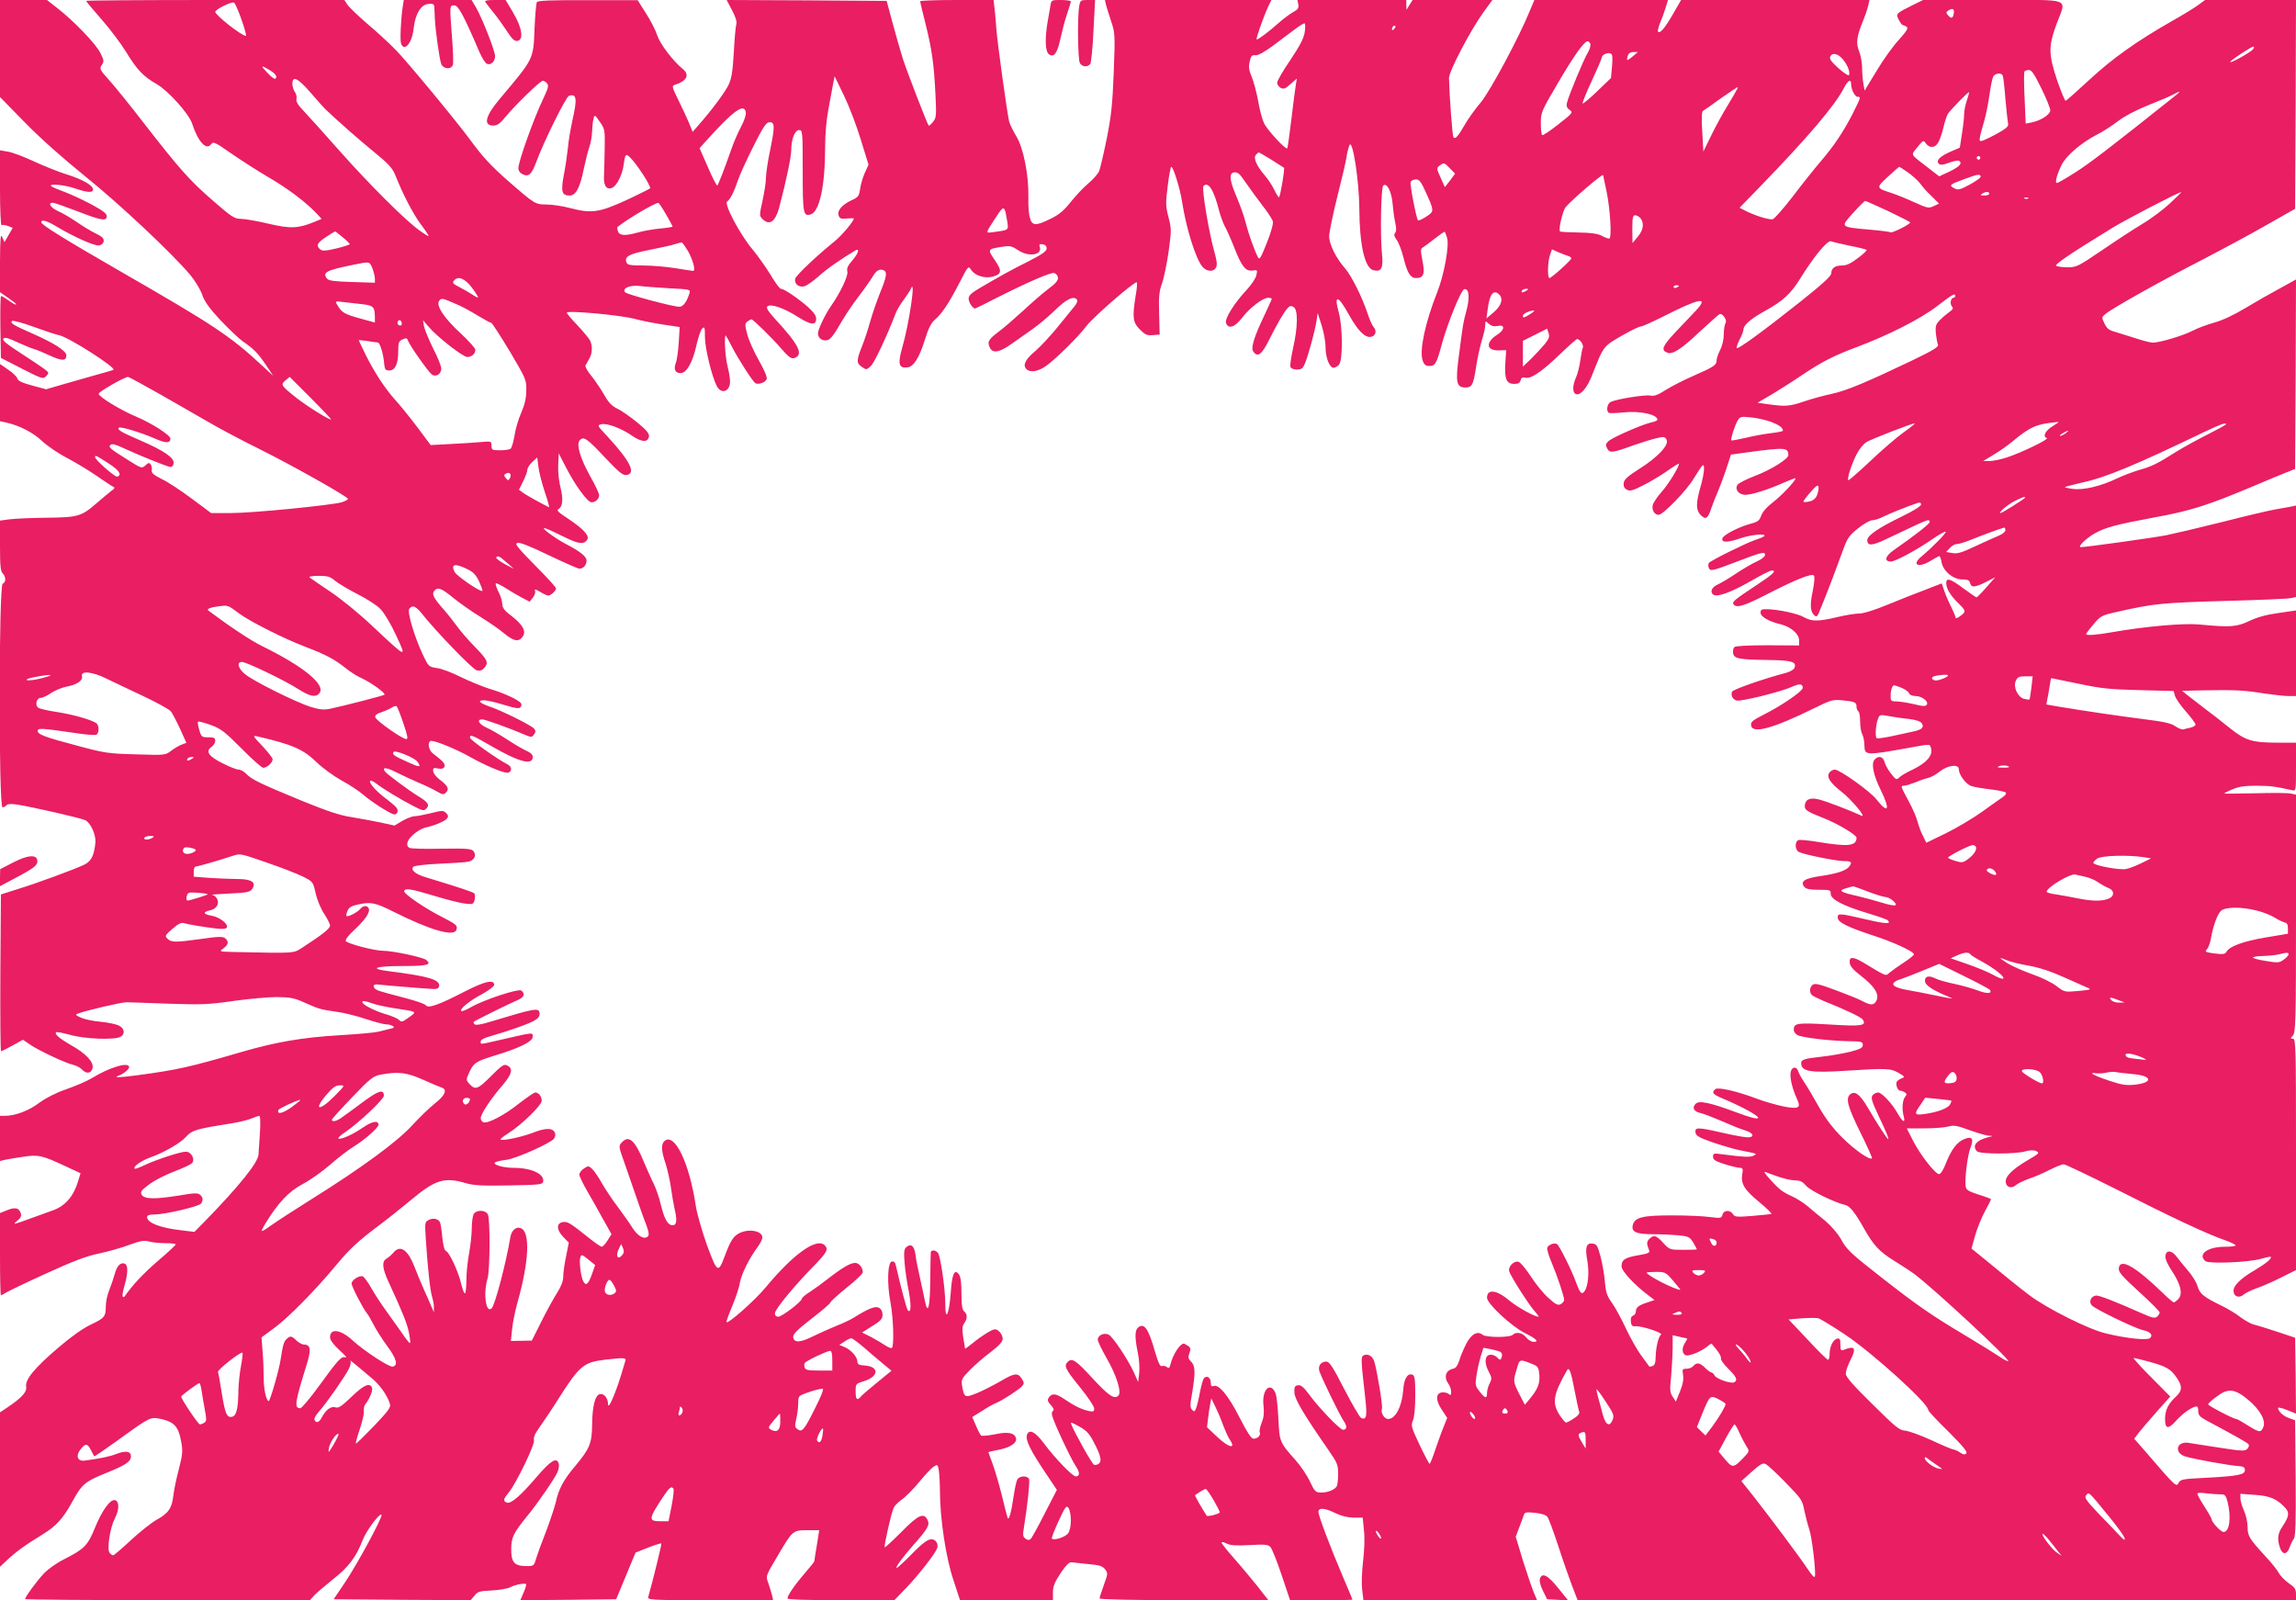 <?xml version="1.0" standalone="no"?>
<!DOCTYPE svg PUBLIC "-//W3C//DTD SVG 20010904//EN"
 "http://www.w3.org/TR/2001/REC-SVG-20010904/DTD/svg10.dtd">
<svg version="1.0" xmlns="http://www.w3.org/2000/svg"
 width="1280pt" height="892pt" viewBox="0 0 1280 892"
 preserveAspectRatio="xMidYMid meet">
<g transform="translate(0,892) scale(0.1,-0.1)"
fill="#e91e63" stroke="none">
<path d="M0 8650 l0 -271 138 -141 c86 -88 212 -200 337 -301 193 -155 485
-430 586 -550 26 -31 56 -81 66 -109 13 -39 39 -75 102 -143 47 -49 103 -103
125 -118 61 -42 84 -66 129 -132 l40 -60 -54 50 c-185 172 -269 228 -799 533
-316 182 -440 259 -440 273 0 18 34 8 89 -26 92 -55 208 -107 233 -103 14 2
24 11 26 23 2 16 -8 26 -43 43 -26 12 -75 42 -108 65 -34 23 -81 51 -105 61
-40 18 -57 46 -28 46 8 0 68 -21 133 -46 136 -53 168 -59 168 -29 0 15 -23 32
-90 68 -49 26 -117 57 -150 69 -33 12 -64 25 -69 30 -19 16 75 8 131 -12 72
-25 106 -26 101 -3 -4 23 -67 57 -153 83 -38 12 -117 43 -175 70 -58 27 -124
52 -148 55 l-42 7 0 -212 c0 -125 4 -209 9 -206 5 4 21 2 36 -4 l26 -10 -23
-40 -23 -40 -12 27 c-10 23 -12 0 -13 -139 l0 -167 45 -31 c25 -17 45 -33 45
-36 0 -6 -14 1 -52 28 -14 10 -29 18 -32 18 -4 0 -5 -78 -4 -172 l3 -173 117
-60 c113 -58 118 -59 135 -42 17 18 17 19 -7 38 -14 11 -74 51 -134 90 -80 52
-106 73 -97 82 8 8 28 3 78 -21 38 -17 79 -34 93 -38 14 -3 53 -20 88 -36 67
-31 92 -31 92 1 0 25 -71 70 -192 123 -103 45 -123 57 -111 69 4 4 58 -10 118
-32 61 -22 126 -44 146 -48 53 -11 323 -184 301 -193 -9 -3 -57 -18 -107 -31
-49 -14 -130 -37 -179 -51 l-89 -26 -78 21 c-54 14 -78 26 -82 38 -2 10 -25
33 -51 50 l-46 32 0 -160 0 -159 33 -7 c73 -16 152 -56 202 -104 29 -27 92
-70 141 -95 49 -26 123 -71 165 -100 42 -29 82 -56 90 -59 11 -5 8 -11 -11
-24 -13 -10 -48 -39 -78 -65 -88 -77 -105 -82 -283 -84 -85 -1 -178 -5 -207
-9 l-52 -7 0 -140 c0 -111 3 -143 15 -154 19 -20 19 -50 0 -58 -22 -8 -23
-1246 -1 -1246 8 0 18 5 22 11 4 7 23 9 52 5 69 -9 360 -75 387 -88 29 -13 60
-80 57 -122 -6 -72 -22 -105 -60 -125 -48 -24 -267 -105 -379 -139 l-88 -28
-3 -437 c-1 -240 0 -437 4 -437 3 0 32 14 64 32 l58 32 38 -26 c49 -34 203
-106 243 -114 16 -4 38 -15 47 -25 25 -27 52 -24 60 7 8 33 -37 82 -122 129
-61 35 -92 61 -81 71 3 3 39 -4 79 -15 81 -23 244 -29 279 -11 28 15 24 47 -8
63 -16 8 -60 17 -99 21 -39 3 -89 13 -110 22 -34 15 -36 18 -19 24 47 18 242
63 270 63 17 0 122 -4 235 -8 183 -6 221 -5 360 15 85 12 195 22 243 22 76 -1
98 -5 155 -31 81 -36 88 -38 178 -51 40 -5 112 -23 162 -40 49 -16 101 -30
113 -30 13 0 31 -4 38 -9 12 -8 8 -11 -15 -16 -16 -4 -45 -11 -64 -16 -19 -5
-118 -14 -220 -20 -205 -12 -355 -38 -550 -95 -281 -82 -352 -98 -575 -128
-106 -14 -139 -14 -99 0 23 8 54 34 54 45 0 32 -109 0 -208 -61 -26 -16 -91
-44 -143 -62 -60 -21 -114 -49 -151 -76 -56 -43 -133 -72 -190 -72 l-28 0 0
-126 0 -126 24 6 c13 3 58 11 101 17 89 14 109 9 238 -51 l86 -40 -14 -46
c-25 -83 -72 -137 -140 -161 -16 -6 -75 -27 -130 -47 -90 -33 -97 -34 -71 -13
21 17 27 28 22 44 -10 30 -31 35 -76 17 l-40 -16 0 -229 c0 -126 2 -229 5
-229 3 0 16 6 28 14 12 8 112 56 222 106 151 69 223 97 295 112 52 11 130 33
172 49 63 23 83 26 110 18 18 -5 59 -9 90 -9 32 0 58 -3 57 -7 0 -5 -45 -46
-100 -93 -79 -68 -142 -135 -186 -199 -2 -2 -6 -2 -9 2 -3 3 1 30 10 60 20 70
21 116 1 123 -23 9 -44 -13 -56 -60 -6 -22 -20 -62 -30 -88 -11 -26 -19 -65
-19 -87 0 -60 -6 -68 -84 -105 -46 -22 -112 -69 -184 -131 -131 -112 -184
-177 -176 -216 5 -28 -26 -62 -107 -116 l-39 -26 0 -430 0 -431 37 35 c51 48
103 86 195 142 83 51 116 88 169 182 55 101 71 115 186 162 114 46 143 65 143
95 0 28 -29 33 -79 14 -40 -16 -95 -27 -180 -38 -37 -5 -50 25 -25 59 29 38
41 39 60 1 9 -18 18 -34 19 -36 2 -2 60 38 130 88 185 134 182 132 243 120 72
-16 97 -43 111 -121 11 -58 10 -72 -12 -159 -14 -52 -28 -120 -31 -150 -8 -68
-28 -97 -95 -133 -28 -16 -92 -67 -142 -113 -49 -46 -94 -84 -98 -84 -5 0 -14
6 -20 14 -16 19 2 139 29 191 25 48 26 93 3 102 -26 10 -73 -54 -113 -152 -40
-99 -59 -119 -169 -175 -43 -21 -94 -57 -117 -82 -39 -41 -104 -130 -104 -142
0 -3 357 -6 794 -6 l794 0 23 26 c13 14 61 54 105 90 87 68 129 124 165 217
20 53 95 154 106 143 9 -9 -136 -277 -203 -376 l-64 -95 382 -3 382 -2 21 25
c18 23 28 26 95 29 42 2 88 10 105 18 26 14 66 22 87 19 4 -1 -1 -21 -12 -46
l-19 -45 267 2 267 3 54 130 54 130 70 28 c38 15 72 25 74 23 3 -3 -46 -202
-73 -298 -5 -17 16 -18 346 -18 l350 0 -6 28 c-4 15 -13 44 -20 65 -16 44 -18
37 59 167 75 127 78 130 157 130 l67 0 -13 -83 c-8 -45 -14 -85 -14 -89 0 -4
-23 -33 -51 -65 -54 -62 -99 -126 -99 -143 0 -7 102 -10 298 -10 l298 0 61 63
c69 71 169 198 178 228 4 11 1 26 -5 34 -25 30 -55 16 -134 -65 -43 -44 -82
-80 -87 -80 -10 0 32 58 91 125 81 91 94 114 82 140 -21 46 -52 32 -147 -65
-49 -49 -91 -88 -93 -85 -5 5 37 193 50 220 5 11 25 31 44 45 20 13 63 56 96
96 33 40 70 80 83 88 22 14 23 14 29 -22 3 -20 6 -73 6 -117 1 -156 34 -371
75 -492 l37 -113 259 0 259 0 0 43 c0 34 9 56 43 108 32 47 49 63 63 60 10 -1
52 -6 92 -10 59 -5 77 -10 92 -28 17 -22 17 -25 -6 -88 -13 -36 -24 -70 -24
-75 0 -6 178 -10 471 -10 l470 0 -61 78 c-34 42 -92 112 -131 156 -38 43 -69
82 -69 87 0 5 13 3 28 -5 21 -11 52 -13 128 -9 84 5 103 3 116 -10 9 -9 37
-80 63 -157 l47 -140 174 0 c96 0 174 1 174 3 0 1 -23 57 -51 122 -72 168
-139 346 -139 367 0 25 35 23 95 -7 33 -16 68 -24 101 -25 l51 0 7 -72 c5 -42
2 -113 -5 -172 -7 -58 -9 -125 -5 -158 l7 -58 484 0 484 0 -19 45 c-10 24 -37
104 -60 176 l-40 133 19 50 c11 28 22 59 26 70 5 16 12 18 62 13 37 -4 62 -12
70 -23 7 -9 33 -80 59 -158 25 -78 60 -178 77 -223 l32 -83 2003 0 2002 0 0
34 c0 28 -7 38 -41 61 -22 16 -47 41 -55 57 -8 15 -40 56 -72 90 -93 101 -102
116 -102 167 0 25 -9 66 -20 90 -11 24 -20 55 -20 69 l0 25 80 -6 c83 -5 123
-22 169 -71 26 -28 23 -49 -15 -106 -26 -38 -30 -70 -13 -119 14 -40 40 -38
54 5 6 17 16 38 23 46 9 12 12 90 10 338 l-3 323 -34 12 c-31 10 -61 38 -61
57 0 4 23 -1 50 -12 l50 -20 -2 211 -3 212 -99 33 c-54 18 -112 36 -129 40
-16 3 -50 22 -76 41 -25 20 -72 48 -103 63 -103 50 -124 67 -137 110 -6 22
-31 62 -54 88 -23 27 -51 61 -62 76 -27 37 -59 40 -63 5 -2 -16 11 -46 37 -85
48 -73 61 -126 36 -154 -10 -11 -22 -20 -26 -20 -4 0 -30 21 -57 48 -158 153
-243 202 -250 142 -2 -21 17 -43 112 -130 64 -58 116 -110 116 -116 0 -6 -7
-17 -15 -24 -11 -10 -28 -6 -82 18 -153 68 -243 103 -259 100 -28 -5 -40 -34
-23 -54 16 -20 241 -129 287 -139 40 -8 57 -28 38 -44 -16 -14 -130 -2 -246
26 -93 21 -330 140 -425 212 -71 54 -114 89 -282 227 l-42 34 20 72 c11 40 36
101 55 136 19 34 34 65 34 67 0 2 -31 14 -70 26 -60 20 -69 26 -72 48 -5 45
11 174 28 215 19 49 8 64 -36 46 -40 -16 -72 -59 -102 -135 -13 -35 -29 -60
-38 -60 -21 0 -106 109 -146 188 l-34 67 97 0 c54 0 114 5 134 10 31 9 49 6
119 -20 45 -16 93 -30 108 -31 27 -1 27 -1 -3 -8 -68 -17 -93 -49 -63 -79 16
-16 217 -16 269 0 27 7 46 8 61 1 20 -9 17 -13 -47 -50 -87 -51 -128 -92 -123
-124 4 -29 33 -36 57 -15 10 9 42 24 72 35 30 10 82 32 116 50 34 17 69 31 78
31 8 0 138 -62 288 -137 319 -162 516 -254 610 -286 37 -13 64 -27 60 -30 -3
-4 -30 -7 -60 -7 -96 0 -153 -42 -108 -80 19 -16 244 -7 310 13 28 8 52 13 54
11 9 -8 -26 -37 -88 -74 -83 -48 -124 -90 -119 -121 4 -29 33 -36 57 -15 10 9
42 24 72 35 30 10 91 37 137 60 l82 41 0 645 c0 594 -1 645 -17 645 -15 0 -15
1 0 18 15 17 17 79 17 680 l0 662 -26 6 c-14 4 -104 5 -200 2 -96 -2 -174 -3
-174 -1 0 2 21 13 46 23 34 15 68 20 132 20 77 0 107 -4 200 -25 22 -5 22 -5
22 130 l0 135 -94 0 c-152 0 -187 11 -277 83 -42 34 -107 85 -144 112 -36 28
-78 60 -93 72 l-27 22 130 3 c166 3 220 0 330 -18 50 -7 109 -14 133 -14 l42
0 0 238 0 239 -97 -14 c-67 -9 -117 -23 -162 -44 -72 -34 -105 -37 -281 -20
-89 8 -303 -11 -484 -43 -91 -16 -146 -20 -146 -10 0 3 18 27 41 54 40 47 45
50 135 70 198 45 248 50 594 60 190 5 357 12 373 16 l27 6 0 255 0 255 -27 -6
c-16 -3 -56 -10 -90 -16 -34 -6 -167 -37 -295 -70 -128 -32 -269 -65 -313 -74
-74 -14 -445 -66 -475 -66 -20 0 28 48 75 75 61 35 123 51 332 90 203 37 294
65 553 174 74 32 158 66 185 77 l50 20 3 528 2 528 -87 -48 c-49 -26 -135 -75
-193 -110 -66 -40 -131 -70 -175 -82 -39 -11 -94 -31 -122 -46 -55 -28 -183
-66 -221 -66 -13 0 -56 11 -95 24 -40 13 -91 29 -115 36 -34 9 -46 18 -60 47
-16 34 -16 35 6 53 40 33 313 186 534 299 117 61 283 150 368 199 l155 88 3
582 2 582 -253 0 -254 0 -41 -30 c-22 -16 -89 -57 -148 -90 -191 -109 -328
-206 -455 -324 -68 -63 -128 -116 -133 -118 -4 -1 -25 49 -47 112 -49 148 -50
190 -4 316 55 150 98 134 -355 134 l-389 0 -63 -31 c-90 -45 -90 -46 -72 -80
8 -16 18 -29 22 -29 4 0 13 -4 21 -9 11 -7 2 -23 -43 -73 -32 -34 -88 -112
-124 -173 l-67 -110 -7 40 c-4 22 -7 63 -7 91 -1 28 -8 69 -17 89 -18 44 -13
83 21 165 12 30 26 70 30 88 l7 32 -525 0 -525 0 -45 -78 c-45 -78 -72 -110
-83 -99 -4 3 1 25 11 49 10 24 24 62 31 86 l13 42 -373 0 -372 0 -24 -57 c-60
-149 -222 -450 -274 -513 -31 -36 -72 -93 -91 -127 -37 -64 -52 -80 -62 -69
-6 5 -23 236 -25 331 -1 36 121 269 193 368 l49 67 -223 0 -222 0 -17 -27 -17
-28 -1 28 0 27 -304 0 -303 0 5 -25 c3 -20 -2 -28 -28 -42 -18 -10 -56 -38
-84 -63 -54 -48 -110 -90 -120 -90 -7 0 39 129 64 183 l18 37 -464 0 -464 0 6
-27 c4 -16 17 -57 29 -93 21 -62 22 -74 14 -283 -7 -181 -14 -243 -39 -370
-17 -83 -36 -164 -42 -180 -6 -15 -32 -45 -59 -68 -27 -22 -71 -69 -99 -104
-38 -48 -66 -72 -112 -94 -84 -42 -105 -41 -117 7 -6 20 -9 71 -8 112 3 120
-27 275 -67 340 -18 30 -36 67 -40 82 -12 52 -65 434 -71 513 -3 44 -8 99 -11
123 l-5 42 -205 0 c-112 0 -204 -3 -204 -7 0 -5 13 -60 29 -123 36 -143 48
-228 56 -395 6 -120 5 -132 -14 -155 -11 -14 -22 -23 -24 -20 -8 10 -115 286
-142 367 -14 45 -41 138 -59 205 l-33 123 -446 3 -446 2 30 -57 c20 -37 28
-64 24 -78 -4 -11 -10 -81 -14 -155 -6 -103 -12 -146 -28 -180 -19 -42 -95
-144 -170 -229 l-32 -36 -22 55 c-13 30 -40 88 -60 128 -31 63 -34 74 -20 78
69 21 88 56 48 89 -55 45 -127 139 -143 188 -9 28 -37 83 -63 123 l-46 73
-277 0 c-211 1 -279 -2 -285 -11 -4 -7 -10 -74 -13 -148 -7 -174 -3 -164 -192
-389 -82 -97 -96 -151 -38 -151 22 0 38 11 67 47 51 63 195 203 209 203 6 0
17 -7 24 -15 10 -12 6 -27 -20 -82 -54 -112 -140 -353 -140 -390 0 -15 8 -27
25 -35 33 -15 49 0 75 70 41 112 165 362 182 368 43 13 47 -15 19 -138 -10
-46 -22 -114 -25 -153 -4 -38 -14 -107 -23 -152 -17 -92 -11 -113 33 -113 34
0 58 45 78 146 10 47 24 103 32 126 8 22 14 61 15 87 1 25 4 57 8 70 6 23 7
22 35 -18 28 -40 29 -45 27 -154 -1 -61 -3 -132 -4 -156 -2 -50 19 -74 51 -55
23 14 52 74 58 121 9 64 12 68 34 48 35 -31 123 -166 114 -175 -5 -4 -64 -34
-131 -65 -150 -69 -195 -76 -310 -46 -45 12 -105 21 -135 21 -63 0 -67 2 -209
126 -103 90 -147 138 -219 236 -77 105 -352 437 -414 500 -36 37 -108 103
-160 147 -51 44 -101 92 -110 106 l-16 25 -720 0 c-396 0 -720 -2 -720 -5 0
-3 39 -49 86 -103 47 -53 108 -135 136 -180 60 -99 97 -139 172 -181 65 -38
179 -165 197 -220 33 -101 79 -152 106 -115 12 16 20 13 113 -52 55 -38 147
-97 205 -131 110 -64 205 -136 264 -197 l34 -36 -38 -16 c-92 -38 -135 -40
-258 -11 -63 15 -132 27 -154 27 -36 0 -51 10 -159 104 -128 112 -178 167
-387 436 -74 96 -160 202 -190 235 -51 57 -53 61 -40 82 14 20 13 27 -7 67
-23 49 -152 183 -242 252 l-56 44 -131 0 -131 0 0 -270z m1346 162 c18 -51 29
-92 25 -92 -24 0 -171 116 -171 134 0 13 86 56 104 52 5 -1 24 -43 42 -94z
m9546 33 c-5 -29 -14 -31 -33 -9 -10 13 -10 17 2 25 25 16 36 10 31 -16z
m-3618 -102 c-5 -36 -25 -74 -80 -157 -41 -59 -74 -117 -74 -127 0 -10 9 -23
20 -29 16 -8 26 -5 54 21 l36 31 -5 -29 c-3 -15 -14 -102 -25 -192 -11 -90
-21 -166 -24 -168 -8 -9 -112 103 -129 140 -10 20 -25 76 -33 125 -9 48 -25
108 -36 134 -16 38 -18 55 -11 85 7 32 13 37 31 35 15 -2 48 16 100 54 42 32
97 73 121 91 24 18 48 33 53 33 5 0 6 -21 2 -47z m498 15 c-7 -7 -12 -8 -12
-2 0 14 12 26 19 19 2 -3 -1 -11 -7 -17z m1094 -83 c3 -8 -3 -31 -15 -50 -24
-41 -105 -236 -115 -277 -5 -20 -1 -30 15 -41 20 -14 17 -17 -63 -80 -46 -36
-86 -63 -90 -60 -5 2 -8 32 -8 66 0 61 3 67 94 222 90 154 148 235 167 235 6
0 12 -7 15 -15z m3694 -30 c-14 -17 -121 -77 -127 -71 -5 5 117 86 129 86 6 0
5 -6 -2 -15z m-3573 -94 l-6 -66 -76 -73 c-42 -41 -79 -71 -82 -69 -3 3 20 60
51 126 31 67 56 125 56 131 0 14 32 29 48 22 12 -4 13 -19 9 -71z m116 55
c-32 -27 -38 -27 -28 3 4 14 15 21 31 21 l25 0 -28 -24z m1171 -17 c26 -31 41
-69 34 -88 -1 -6 -27 11 -57 37 -39 35 -53 53 -48 65 10 26 43 20 71 -14z
m-8770 -60 c20 -12 36 -27 36 -35 0 -22 -14 -17 -50 21 -39 40 -36 44 14 14z
m9876 -101 c28 -56 50 -111 50 -123 0 -24 -54 -58 -106 -68 l-31 -6 -6 141
c-4 77 -4 144 -1 149 3 5 14 9 25 9 15 0 31 -24 69 -102z m-216 73 c4 -5 11
-65 16 -133 6 -67 13 -130 15 -139 4 -12 -11 -26 -58 -52 -34 -19 -72 -37 -84
-41 -24 -8 -23 -1 10 114 9 30 21 93 28 140 6 47 16 93 21 103 9 18 43 23 52
8z m-6365 -360 l43 -139 -21 -46 c-11 -25 -23 -65 -26 -90 -6 -39 -11 -46 -45
-61 -54 -25 -84 -58 -75 -85 6 -19 13 -21 46 -18 21 2 39 2 39 0 0 -15 -68
-96 -107 -127 -99 -80 -212 -187 -219 -207 -9 -28 18 -52 49 -44 14 3 49 28
79 54 43 40 120 94 205 145 27 17 20 -13 -13 -52 -27 -31 -35 -47 -30 -65 6
-23 -41 -121 -92 -193 -31 -44 -72 -130 -72 -151 0 -27 25 -45 53 -38 15 3 36
29 64 78 22 40 69 112 105 159 36 47 73 100 83 117 21 35 37 44 60 36 23 -9
18 -37 -19 -127 -18 -45 -43 -117 -55 -160 -12 -43 -32 -105 -46 -139 -31 -77
-31 -93 1 -114 24 -17 26 -16 50 7 20 20 88 164 138 294 6 17 26 50 45 75 18
25 35 51 38 58 31 76 -8 -192 -48 -329 -25 -88 -18 -113 30 -107 35 4 66 54
98 157 19 62 35 92 55 109 39 33 79 93 137 206 49 95 49 95 65 72 20 -32 75
-49 117 -39 54 14 57 32 15 93 -42 61 -42 62 46 75 38 6 50 3 83 -19 60 -41
139 -28 121 20 -4 12 0 15 17 12 14 -2 22 -10 22 -23 0 -15 -24 -32 -100 -71
-106 -53 -157 -82 -267 -146 -53 -31 -68 -45 -68 -63 0 -20 23 -55 36 -55 2 0
55 26 117 58 172 87 303 144 323 140 11 -2 20 -13 22 -25 2 -16 -11 -32 -54
-64 -32 -24 -95 -79 -140 -121 -46 -42 -108 -96 -139 -119 -56 -42 -63 -56
-45 -90 17 -30 54 -23 122 26 35 24 89 63 122 86 32 23 85 68 118 100 61 60
101 80 120 61 8 -8 4 -20 -13 -41 -13 -16 -56 -69 -96 -118 -39 -48 -93 -105
-118 -127 -56 -46 -74 -79 -55 -101 19 -23 62 -18 106 11 50 33 185 165 232
228 39 51 270 251 279 242 4 -3 1 -37 -6 -75 -19 -120 -16 -148 24 -188 29
-29 40 -34 72 -31 l38 3 -3 115 c-3 95 0 125 16 170 11 30 27 110 37 178 16
118 16 127 -1 192 -16 61 -16 78 -4 174 7 58 16 106 20 106 11 0 49 -122 60
-195 23 -147 74 -311 111 -359 24 -31 64 -34 78 -7 8 13 5 38 -9 87 -30 105
-72 356 -61 367 27 27 58 -21 87 -136 9 -34 24 -75 34 -92 9 -16 32 -67 50
-113 42 -108 64 -135 102 -130 28 4 29 3 22 -26 -3 -17 -28 -54 -54 -82 -68
-72 -123 -160 -115 -184 12 -37 50 -24 90 29 42 55 115 111 145 111 11 0 20
-3 20 -6 0 -3 -18 -42 -39 -87 -59 -123 -78 -184 -65 -205 24 -37 48 -20 89
63 44 88 80 151 103 177 11 13 19 15 33 7 26 -14 25 -110 -2 -229 -11 -50 -18
-97 -15 -105 3 -9 18 -15 36 -15 26 0 33 6 45 34 19 46 55 178 64 235 l7 46
22 -69 c12 -37 22 -93 22 -123 0 -58 22 -113 45 -113 7 0 21 7 29 16 23 22 22
212 -1 294 -28 101 -3 95 57 -14 48 -87 89 -129 121 -124 28 4 37 33 16 56 -8
9 -22 42 -32 72 -31 94 -92 216 -128 256 -49 56 -87 132 -87 177 0 21 20 118
44 215 25 98 48 197 52 222 3 25 11 56 17 70 17 42 54 -197 55 -350 1 -204 30
-334 78 -346 46 -12 57 11 48 96 -10 102 -5 363 7 375 20 20 47 -32 53 -103 3
-37 10 -85 15 -107 6 -27 6 -44 -1 -53 -8 -9 -6 -20 9 -40 11 -15 27 -58 37
-97 21 -86 39 -115 70 -115 43 0 51 23 36 97 -11 58 -11 67 3 74 8 5 38 27 67
50 28 22 53 39 54 37 2 -1 8 -17 13 -33 14 -42 -16 -207 -55 -305 -66 -166
-100 -324 -81 -379 9 -25 17 -31 39 -31 31 0 39 13 69 125 32 116 107 300 124
303 27 5 32 -44 13 -117 -20 -75 -19 -70 -42 -248 -21 -155 -15 -183 36 -183
37 0 44 15 60 120 6 42 20 104 30 139 11 34 20 74 20 88 0 25 1 26 20 8 14
-12 28 -16 50 -12 41 9 40 -21 -2 -48 -68 -43 -63 -91 9 -88 l40 1 -5 -72 c-5
-89 6 -116 49 -116 23 0 32 5 36 20 4 14 11 19 24 15 30 -10 90 29 189 124 52
50 98 91 102 91 16 0 39 -34 32 -49 -4 -9 -10 -41 -14 -71 -4 -30 -14 -72 -23
-92 -21 -47 -22 -87 -1 -95 24 -9 61 33 88 101 69 174 60 163 184 234 41 23
81 42 89 42 9 0 64 25 124 55 207 105 259 114 182 32 -22 -23 -73 -77 -113
-119 -72 -77 -82 -100 -45 -114 29 -12 79 20 182 118 58 54 108 98 112 98 18
0 40 -36 31 -50 -5 -8 -10 -37 -10 -63 0 -28 -8 -64 -20 -87 -11 -22 -20 -48
-20 -58 0 -27 -13 -36 -127 -86 -55 -24 -126 -60 -157 -80 -44 -28 -65 -36
-85 -31 -29 6 -193 -20 -222 -36 -21 -11 -26 -55 -8 -61 6 -2 41 -1 78 3 94
10 191 -11 191 -41 0 -4 -14 -10 -31 -14 -48 -9 -221 -85 -243 -106 -15 -15
-16 -21 -6 -40 14 -27 29 -25 150 19 47 16 104 34 128 39 37 9 44 8 53 -9 15
-29 -48 -97 -151 -162 -66 -42 -86 -60 -88 -80 -2 -18 3 -29 18 -37 18 -9 33
-5 93 26 40 20 100 56 135 81 34 24 62 41 62 38 0 -19 -57 -112 -95 -155 -25
-28 -48 -62 -51 -75 -7 -27 10 -55 32 -55 26 0 159 138 198 205 22 36 43 68
48 71 14 9 9 -48 -12 -121 -26 -90 -26 -129 1 -156 28 -28 40 -21 59 37 9 27
26 69 37 94 11 25 32 81 47 126 l26 80 88 12 c215 29 231 28 232 -15 0 -21
-95 -81 -184 -115 -50 -19 -95 -42 -100 -51 -15 -24 4 -51 38 -55 30 -4 131
27 224 69 34 15 62 25 62 23 0 -15 -78 -97 -125 -133 -33 -25 -58 -53 -66 -74
-10 -29 -19 -36 -58 -46 -70 -19 -156 -64 -159 -83 -5 -24 29 -23 103 2 59 20
147 28 130 11 -6 -5 -28 -14 -50 -21 -49 -16 -251 -116 -259 -129 -3 -5 -3
-17 0 -26 8 -21 20 -18 154 33 138 53 160 59 160 39 0 -9 -19 -24 -42 -35 -24
-10 -77 -41 -118 -68 -41 -28 -88 -55 -103 -62 -32 -14 -45 -38 -28 -55 19
-19 96 8 210 73 57 33 110 60 118 60 29 0 9 -20 -79 -78 -127 -84 -143 -97
-134 -110 15 -24 60 -10 190 57 156 80 245 116 258 103 6 -6 3 -40 -6 -86 -17
-79 -14 -117 10 -137 11 -9 16 -5 25 17 6 16 20 49 30 74 19 46 69 178 109
288 19 52 32 70 79 107 31 25 66 45 79 45 12 0 41 9 62 20 35 18 146 62 193
77 11 3 17 0 17 -9 0 -9 -43 -36 -105 -66 -134 -65 -195 -107 -195 -133 0 -33
26 -32 104 5 253 120 238 114 244 97 3 -9 -79 -73 -201 -158 -48 -34 -55 -63
-15 -63 26 0 152 69 236 128 35 24 66 41 69 38 6 -6 -74 -87 -135 -138 -58
-48 -16 -66 53 -23 22 13 43 25 46 25 4 0 10 -15 13 -34 9 -50 65 -96 115 -96
30 0 40 -4 44 -20 7 -27 27 -25 89 6 l51 26 -49 -56 c-27 -31 -52 -56 -55 -56
-3 0 -36 23 -73 50 -72 54 -96 61 -96 30 0 -31 24 -71 69 -114 32 -31 38 -42
29 -53 -14 -17 -49 -37 -46 -26 1 4 -9 28 -21 53 -13 25 -31 66 -40 91 l-16
47 -90 -35 c-49 -18 -144 -56 -210 -83 -75 -31 -136 -50 -160 -50 -22 0 -77
-9 -123 -20 -104 -25 -142 -25 -184 -1 -33 20 -143 44 -208 45 -29 1 -35 -3
-35 -19 0 -23 45 -49 112 -65 57 -14 103 -54 103 -90 l0 -28 -175 1 c-109 0
-180 -4 -186 -10 -6 -6 -9 -21 -7 -34 4 -30 31 -36 195 -38 133 -2 160 -10
147 -44 -3 -9 -25 -22 -48 -28 -122 -32 -295 -92 -300 -105 -8 -20 3 -42 25
-49 22 -7 243 47 308 76 45 20 61 18 61 -6 0 -18 -120 -100 -218 -149 -61 -31
-73 -41 -70 -59 7 -50 120 -19 358 98 89 44 99 46 153 41 69 -7 77 -11 77 -36
0 -10 5 -22 10 -25 6 -3 10 -29 10 -56 0 -28 5 -60 12 -72 6 -12 12 -40 12
-62 1 -56 6 -57 241 -15 133 24 123 25 131 -4 9 -38 -26 -78 -99 -114 -35 -16
-71 -37 -79 -46 -15 -15 -19 -13 -46 22 -16 20 -32 49 -36 65 -7 30 -36 37
-56 12 -19 -23 -6 -85 34 -167 56 -114 44 -139 -24 -53 -34 44 -204 165 -231
165 -9 0 -22 -7 -29 -15 -20 -24 1 -58 68 -110 54 -42 140 -145 110 -132 -70
32 -192 78 -231 89 -53 14 -80 5 -85 -29 -4 -27 9 -36 103 -73 78 -30 185 -94
185 -110 0 -46 -47 -51 -210 -24 -54 9 -105 14 -114 11 -21 -8 -20 -54 2 -66
27 -14 207 -51 252 -51 42 0 48 -6 28 -32 -18 -22 -71 -39 -162 -52 -85 -12
-112 -30 -87 -60 10 -12 32 -16 81 -16 62 0 67 -1 66 -22 -1 -31 69 -67 204
-108 57 -17 109 -35 114 -40 22 -22 -10 -21 -121 5 -151 35 -158 35 -158 10 0
-26 55 -53 195 -99 112 -36 230 -90 230 -106 0 -5 -26 -26 -57 -46 -32 -21
-67 -46 -79 -56 -23 -20 -13 -24 -149 58 -55 32 -77 32 -73 -3 2 -19 20 -40
63 -73 75 -58 102 -101 87 -136 -14 -29 -32 -30 -80 -4 -20 11 -88 38 -150 61
-91 34 -115 39 -127 29 -18 -15 -19 -44 -2 -58 6 -6 35 -19 62 -31 125 -50
211 -91 220 -105 22 -34 -6 -38 -186 -27 -181 11 -199 8 -199 -30 0 -10 9 -23
21 -29 25 -14 178 -32 284 -34 73 -1 80 -3 80 -21 0 -16 -13 -23 -70 -38 -38
-9 -109 -22 -157 -27 -108 -12 -120 -17 -116 -44 6 -39 58 -47 245 -35 231 15
253 14 298 -12 34 -20 36 -23 17 -30 -11 -4 -23 -12 -27 -18 -9 -15 4 -51 18
-51 7 0 18 -4 26 -9 12 -8 12 -12 2 -25 -15 -17 -19 -70 -8 -108 11 -41 -6
-34 -33 14 -32 57 -89 118 -110 118 -10 0 -23 -7 -30 -15 -11 -13 -6 -32 32
-113 46 -96 60 -132 54 -132 -5 0 -71 102 -114 177 -43 73 -71 94 -97 73 -27
-23 -15 -67 55 -210 39 -78 69 -145 66 -147 -12 -12 -95 46 -165 115 -55 55
-92 104 -131 172 -29 52 -65 113 -80 135 -15 22 -31 50 -35 63 -4 14 -13 22
-23 20 -33 -6 -25 -86 19 -181 20 -44 3 -51 -82 -34 -41 9 -104 27 -141 41
-113 43 -219 67 -235 55 -22 -19 -15 -29 35 -50 117 -49 213 -102 203 -112 -6
-6 -46 4 -120 32 -149 55 -208 68 -228 48 -22 -22 -10 -44 29 -52 18 -4 71
-25 118 -45 47 -21 104 -44 128 -51 48 -14 57 -39 15 -39 -16 0 -77 11 -138
25 -140 32 -157 32 -153 3 2 -19 19 -29 93 -55 50 -17 115 -36 145 -43 113
-23 107 -20 86 -32 -18 -10 -58 -8 -178 8 -44 6 -48 5 -48 -14 0 -17 12 -25
66 -42 36 -11 74 -20 84 -20 16 0 18 -6 13 -35 -9 -54 12 -88 95 -156 42 -35
72 -64 67 -66 -6 -2 -53 -6 -106 -11 -87 -7 -98 -6 -108 10 -16 25 -52 23 -58
-3 -6 -20 -10 -21 -72 -13 -36 5 -131 9 -211 9 -163 0 -206 -11 -217 -53 -10
-39 18 -52 112 -52 45 0 110 -3 143 -6 57 -6 63 -10 82 -41 11 -19 20 -36 20
-37 0 -2 -34 -3 -77 -3 -75 0 -76 1 -111 39 -38 42 -52 46 -77 22 -16 -16 -16
-28 -1 -64 5 -13 -6 -18 -59 -27 -76 -13 -95 -25 -95 -62 0 -26 71 -103 150
-162 l34 -26 -39 -13 c-50 -16 -65 -28 -65 -50 0 -10 -7 -21 -16 -24 -10 -4
-14 -15 -12 -33 2 -23 8 -28 28 -26 35 2 155 -38 140 -47 -14 -9 -29 -72 -30
-126 0 -29 -5 -44 -16 -48 -9 -4 -18 -5 -19 -4 -1 2 -20 28 -43 59 -23 30 -62
99 -87 152 -25 54 -60 119 -79 145 -28 39 -34 59 -39 117 -3 39 -14 102 -24
140 -17 63 -22 70 -45 73 -35 4 -42 -21 -29 -95 12 -64 5 -143 -15 -170 -16
-23 -25 -13 -49 52 -24 66 -92 202 -105 210 -15 9 -47 -3 -54 -20 -3 -8 8 -46
25 -85 31 -74 69 -186 69 -207 0 -7 -9 -17 -19 -23 -16 -8 -28 -2 -69 35 -27
24 -71 78 -98 120 -27 41 -57 78 -68 81 -26 8 -60 -27 -52 -54 10 -30 114
-193 144 -224 14 -16 23 -28 19 -28 -22 0 -119 54 -161 89 -71 61 -126 68
-126 17 0 -33 134 -158 211 -197 64 -32 81 -49 49 -49 -12 0 -31 11 -42 25
-20 26 -56 33 -75 14 -16 -16 -148 -15 -167 0 -29 24 -64 5 -93 -52 -14 -28
-32 -70 -38 -92 -8 -26 -19 -41 -31 -44 -44 -8 -57 -47 -29 -85 8 -11 15 -31
15 -44 0 -20 -3 -22 -14 -12 -8 6 -25 10 -38 8 -35 -5 -35 -45 1 -98 l29 -44
-18 -45 c-11 -25 -31 -83 -47 -128 -15 -46 -30 -83 -33 -83 -3 0 -28 47 -56
106 -46 98 -49 107 -37 136 8 18 13 73 13 139 0 91 -3 111 -16 116 -27 10 -47
-22 -51 -84 -7 -93 -43 -163 -84 -163 -22 0 -43 35 -35 57 6 14 -25 201 -42
262 -9 30 -34 46 -57 37 -19 -7 -19 -18 5 -229 13 -110 9 -134 -21 -122 -8 3
-50 75 -94 160 -65 127 -84 155 -101 155 -30 0 -47 -24 -39 -52 13 -40 114
-248 136 -279 20 -29 19 -49 -4 -49 -17 0 -135 123 -186 193 -33 45 -48 57
-64 55 -18 -2 -22 -9 -21 -40 1 -36 51 -121 190 -321 50 -72 54 -82 54 -135 0
-31 -4 -62 -8 -68 -13 -19 -50 -34 -85 -34 -33 0 -37 4 -65 63 -16 34 -52 87
-79 117 -89 100 -90 102 -96 230 -3 63 -10 127 -15 141 -28 72 -79 23 -68 -66
4 -39 2 -66 -10 -95 -9 -22 -14 -46 -11 -54 7 -17 -11 -36 -35 -36 -12 0 -35
35 -78 119 -62 122 -115 186 -145 175 -11 -5 -15 1 -15 19 0 28 -23 42 -38 24
-6 -7 -15 -41 -22 -75 -6 -35 -16 -76 -21 -90 -8 -22 -12 -23 -23 -11 -12 12
-12 27 0 94 19 114 18 151 -6 175 -16 16 -18 24 -9 47 8 22 7 30 -7 40 -10 7
-21 13 -25 13 -21 0 -60 -61 -73 -113 -5 -23 -10 -26 -20 -18 -7 6 -20 9 -28
6 -10 -4 -20 15 -38 77 -37 131 -61 166 -95 138 -19 -15 -19 -56 -2 -140 8
-36 11 -87 8 -114 l-6 -50 -23 52 c-33 73 -117 199 -141 212 -26 13 -61 -3
-61 -28 0 -9 21 -53 46 -97 59 -101 89 -198 68 -216 -24 -20 -54 1 -150 105
-88 95 -108 108 -132 84 -22 -22 -13 -40 68 -140 44 -54 80 -108 80 -119 0
-18 -4 -20 -32 -14 -40 9 -79 28 -136 67 -46 31 -69 33 -86 6 -8 -13 -5 -22
13 -41 15 -17 19 -27 11 -32 -6 -4 -8 -16 -4 -28 12 -44 106 -243 131 -279 24
-36 24 -58 0 -58 -18 0 -117 103 -174 180 -51 69 -86 87 -98 51 -9 -28 20 -87
100 -206 l67 -100 -68 -132 c-37 -73 -72 -137 -79 -143 -8 -6 -17 -6 -28 3
-15 10 -16 20 -8 67 19 118 33 250 28 265 -9 21 -54 19 -66 -3 -5 -10 -14 -51
-20 -92 -14 -95 -27 -140 -34 -120 -3 8 -18 65 -32 125 -15 61 -38 139 -51
174 -13 35 -24 65 -24 66 0 1 27 8 61 14 64 13 103 40 92 67 -10 28 -47 34
-119 18 -38 -7 -71 -10 -75 -6 -4 4 -17 28 -28 55 l-21 48 55 34 c30 20 65 39
78 44 33 13 130 76 146 95 11 13 11 20 -3 41 -22 34 -40 32 -121 -16 -39 -22
-97 -52 -129 -65 -67 -27 -71 -25 -82 39 -6 37 -3 42 42 89 27 27 79 73 117
101 47 36 67 58 67 74 0 23 -24 53 -43 53 -16 0 -73 -35 -124 -77 -24 -19 -43
-33 -43 -31 0 2 -4 29 -10 62 -7 47 -6 63 5 79 19 27 19 51 0 67 -11 9 -15 34
-15 99 0 60 -4 93 -14 107 -25 34 -39 2 -46 -106 -9 -119 -30 -161 -30 -59 0
84 -27 268 -41 285 -14 17 -39 18 -40 2 -1 -7 -2 -78 -3 -158 -1 -145 -13
-193 -29 -115 -4 22 -17 79 -27 126 -11 47 -23 107 -26 133 -7 51 -24 66 -50
45 -14 -11 -16 -27 -11 -89 3 -41 14 -112 23 -157 15 -79 13 -127 -5 -107 -7
8 -42 140 -66 247 -4 20 -11 27 -23 25 -24 -5 -28 -124 -7 -232 16 -88 20
-241 7 -250 -5 -3 -21 4 -38 15 -16 11 -51 32 -78 46 l-50 25 57 36 c47 29 57
40 57 63 0 18 -7 32 -20 39 -20 11 -57 -3 -140 -55 -19 -12 -62 -32 -95 -45
-33 -13 -91 -39 -128 -57 -76 -38 -110 -40 -115 -7 -2 17 20 39 102 103 59 45
106 86 106 91 0 5 41 42 90 82 50 39 90 78 90 86 0 26 -21 52 -43 52 -26 0
-71 -26 -152 -89 -33 -26 -79 -59 -102 -74 -24 -15 -43 -31 -43 -37 0 -15
-111 -100 -131 -100 -12 0 -19 7 -19 19 0 22 106 151 215 262 75 77 85 95 63
117 -45 45 -175 -48 -329 -234 -61 -74 -219 -213 -219 -193 0 7 15 48 34 93
19 45 37 101 41 126 7 45 52 136 99 199 14 19 26 43 26 53 0 37 -77 51 -130
23 -32 -17 -48 -42 -80 -128 -36 -96 -41 -93 -98 60 -27 76 -55 173 -62 215
-36 244 -118 415 -175 368 -20 -17 -19 -55 5 -124 10 -31 24 -91 30 -134 6
-42 15 -95 20 -117 16 -67 13 -95 -10 -95 -27 0 -46 33 -66 115 -9 39 -27 90
-39 115 -13 25 -37 80 -55 122 -51 124 -85 153 -125 108 -17 -19 -16 -23 18
-117 19 -54 48 -138 65 -188 17 -49 40 -116 53 -148 16 -42 19 -61 11 -69 -20
-20 -57 1 -87 49 -16 26 -54 79 -83 118 -29 38 -68 97 -87 130 -18 33 -43 69
-54 79 -19 18 -22 18 -46 2 -14 -9 -25 -24 -25 -34 0 -9 20 -51 44 -92 24 -41
64 -112 89 -158 l46 -82 -22 -35 c-12 -19 -26 -34 -32 -35 -5 0 -32 18 -60 40
-117 93 -129 101 -155 98 -39 -5 -39 -43 0 -83 l31 -32 -15 -76 c-9 -42 -16
-93 -16 -113 0 -25 -11 -54 -32 -87 -18 -28 -58 -100 -88 -160 l-55 -110 -58
-1 -59 -1 7 65 c3 36 17 103 30 150 65 229 72 394 18 414 -26 10 -52 -13 -58
-52 -23 -139 -85 -376 -104 -395 -32 -32 -48 83 -23 166 14 44 15 333 2 357
-14 27 -66 27 -80 1 -5 -11 -10 -47 -10 -79 0 -33 -7 -96 -15 -139 -8 -43 -15
-111 -15 -150 0 -40 -4 -73 -8 -73 -5 0 -14 24 -21 53 -14 65 -65 175 -84 183
-9 3 -16 29 -21 74 -3 37 -9 75 -12 84 -8 22 -39 29 -65 15 -21 -11 -21 -15
-15 -108 11 -167 24 -285 35 -321 6 -19 11 -46 10 -60 l0 -25 -11 25 c-6 14
-25 59 -44 100 -18 41 -43 100 -54 130 -37 95 -80 123 -117 77 -10 -12 -28
-27 -38 -33 -28 -16 -24 -55 13 -134 76 -164 103 -231 112 -280 6 -29 8 -55 6
-57 -2 -3 -23 23 -45 56 -23 33 -63 89 -89 125 -26 35 -62 91 -81 124 -19 34
-41 64 -49 67 -19 7 -62 -21 -62 -40 0 -16 64 -140 85 -165 7 -8 24 -37 38
-65 14 -27 48 -81 76 -119 52 -70 62 -108 30 -114 -20 -4 -158 87 -221 144
-67 63 -128 72 -128 20 0 -16 17 -39 52 -72 29 -26 45 -44 35 -41 -23 9 -40
-9 -150 -161 -49 -67 -95 -122 -103 -122 -35 0 -30 32 34 238 28 88 25 117
-15 117 -10 1 -29 11 -41 23 -26 26 -35 27 -55 7 -15 -15 -20 -32 -32 -110 -8
-58 -59 -235 -67 -235 -14 0 -29 72 -28 132 0 35 -2 99 -6 143 l-6 80 68 50
c78 56 234 215 346 350 76 92 123 136 246 228 39 29 118 92 176 140 134 112
185 127 305 91 42 -12 92 -15 240 -12 170 3 186 5 189 21 8 43 -65 77 -166 77
-59 0 -120 19 -101 31 7 4 36 11 64 14 53 7 241 91 263 117 7 9 10 23 6 32
-11 30 -52 30 -125 1 -65 -25 -179 -48 -179 -36 0 3 20 19 44 34 73 46 186
156 186 181 0 24 -17 46 -36 46 -7 0 -47 -28 -90 -61 -81 -65 -175 -114 -199
-105 -8 3 -15 13 -15 23 0 23 58 110 122 184 52 61 60 92 27 109 -18 10 -29 4
-92 -59 -74 -75 -88 -79 -122 -41 -17 19 -17 22 0 60 25 55 37 63 140 95 140
42 215 79 215 106 0 25 5 25 -169 -15 -135 -31 -121 -29 -121 -11 0 9 21 20
58 30 98 28 212 68 243 87 22 13 29 25 27 41 -4 31 -24 27 -273 -48 -51 -16
-83 -21 -89 -15 -5 5 -8 11 -5 14 7 7 202 103 242 120 38 15 47 35 24 54 -16
13 -213 -52 -284 -94 -25 -14 -47 -23 -51 -20 -11 11 41 54 113 93 39 21 70
45 70 53 0 32 -52 20 -160 -35 -147 -76 -208 -98 -221 -79 -5 8 -61 27 -124
43 -63 16 -128 34 -143 40 -31 12 -32 38 -1 33 21 -3 261 -23 309 -25 20 -1
30 3 33 15 7 37 -57 56 -286 85 -108 14 -67 28 82 28 139 0 165 7 132 34 -18
15 -187 51 -240 51 -48 0 -198 39 -208 54 -5 6 14 32 46 61 63 59 90 99 82
120 -7 19 -30 19 -47 -1 -16 -20 -69 -47 -77 -40 -3 3 0 17 6 30 8 19 23 27
67 36 63 13 91 7 188 -42 206 -103 336 -141 351 -102 9 24 1 31 -77 71 -98 49
-219 132 -214 146 6 18 39 12 172 -28 66 -20 141 -39 167 -42 45 -5 47 -4 54
21 3 15 3 31 -2 36 -8 8 -87 34 -268 89 -61 18 -89 42 -71 60 6 5 69 13 140
16 72 3 144 8 162 11 36 5 52 36 32 60 -11 13 -39 15 -179 13 -91 -2 -171 0
-178 5 -22 13 -13 43 23 75 20 17 48 33 63 37 50 10 110 35 123 50 10 12 9 18
-4 32 -16 15 -22 15 -85 -1 -37 -9 -78 -17 -91 -17 -13 0 -44 -12 -68 -26
l-44 -26 -77 17 c-42 9 -115 22 -162 30 -63 9 -135 33 -282 93 -230 95 -275
117 -305 148 -12 13 -31 24 -43 24 -11 0 -52 16 -89 35 -78 39 -97 67 -62 91
12 9 21 24 21 35 0 15 -7 19 -38 19 -37 0 -40 2 -51 41 -7 23 -10 43 -7 46 3
3 34 -5 70 -18 58 -21 77 -36 172 -131 59 -60 113 -108 122 -108 20 0 52 29
52 47 0 8 -26 41 -57 74 -54 57 -56 60 -28 54 194 -45 255 -71 330 -144 33
-32 95 -77 138 -101 43 -23 98 -59 122 -80 47 -41 156 -110 173 -110 16 0 24
18 15 34 -4 8 -31 31 -60 53 -56 42 -99 90 -89 100 3 4 19 -3 34 -15 32 -26
136 -89 210 -127 49 -25 55 -26 69 -12 20 20 9 36 -46 69 -52 32 -179 126
-186 139 -16 24 10 22 68 -8 34 -17 90 -43 123 -57 34 -14 78 -35 98 -47 34
-20 39 -20 53 -6 19 19 9 38 -37 72 -18 14 -34 34 -35 46 -2 18 2 20 27 15 41
-8 50 20 16 48 -14 12 -35 29 -47 38 -24 20 -29 68 -6 68 26 0 140 -47 211
-87 96 -54 200 -97 218 -90 23 9 19 35 -6 47 -54 27 -208 136 -208 148 0 20
12 15 121 -48 154 -89 229 -108 229 -59 0 12 -12 24 -32 32 -18 8 -67 36 -108
63 -41 27 -94 58 -118 68 -42 19 -57 46 -24 46 16 0 153 -49 236 -85 38 -16
41 -16 53 1 10 13 10 21 1 32 -16 19 -189 105 -256 126 -28 10 -50 22 -46 27
7 12 59 3 147 -24 49 -15 70 -18 78 -10 6 6 8 16 4 22 -11 18 -95 58 -175 81
-41 13 -114 43 -161 66 -48 24 -107 47 -133 50 -46 7 -47 8 -78 73 -47 99 -90
242 -76 258 18 22 35 15 70 -28 83 -104 283 -310 306 -316 19 -4 30 0 44 16
23 29 15 44 -59 120 -31 31 -74 81 -96 111 -22 30 -55 72 -73 92 -56 63 -68
86 -54 103 20 25 39 18 111 -41 38 -30 106 -78 151 -105 45 -28 103 -68 129
-90 53 -44 81 -49 103 -18 21 30 1 66 -63 116 -39 29 -50 44 -51 66 0 15 -9
46 -21 68 -11 23 -18 43 -15 47 3 3 29 -10 58 -28 29 -19 71 -43 92 -54 l39
-20 18 23 c10 12 15 29 12 37 -4 12 2 10 28 -5 19 -12 39 -21 46 -21 13 0 43
27 43 40 0 4 -30 39 -67 77 -161 164 -165 170 -147 177 11 4 74 -21 173 -69
86 -41 163 -75 171 -75 22 0 40 20 40 46 0 22 -38 52 -120 94 -25 13 -65 39
-90 58 -56 43 -29 36 83 -20 82 -41 113 -45 131 -16 14 22 -24 62 -112 120
-48 31 -60 43 -49 50 24 13 28 55 12 119 -9 34 -15 89 -13 126 l3 66 39 -76
c51 -100 121 -197 144 -197 22 0 42 19 42 40 0 9 -21 55 -48 102 -59 106 -81
183 -59 205 22 22 41 8 145 -103 72 -76 95 -95 114 -92 56 8 23 76 -110 220
-52 55 -53 57 -30 63 31 8 111 -22 172 -64 53 -37 89 -38 94 -4 2 16 -13 35
-64 77 -38 31 -87 66 -111 77 -32 16 -50 34 -74 77 -18 31 -50 79 -71 105 -22
26 -37 53 -34 60 4 7 13 23 21 37 18 30 19 73 4 103 -7 12 -38 50 -70 84 -33
34 -59 65 -59 70 0 14 299 -13 380 -35 41 -11 114 -25 162 -32 l87 -13 -5 -86
c-3 -47 -10 -98 -16 -113 -14 -37 -4 -58 26 -58 34 0 69 62 90 162 10 42 24
82 32 88 12 11 14 4 14 -49 0 -62 38 -218 66 -273 25 -48 74 -31 74 25 0 16
-6 55 -14 86 -13 47 -20 171 -10 171 1 0 17 -28 34 -62 35 -69 116 -194 131
-204 16 -10 56 4 63 22 4 11 -12 50 -43 104 -27 48 -57 114 -65 146 -14 54
-14 60 1 72 9 6 19 12 22 12 10 -1 114 -102 167 -164 41 -47 55 -57 72 -52 54
18 27 73 -107 218 -39 43 -51 62 -43 70 17 17 93 -9 171 -59 73 -46 101 -48
101 -8 0 15 -16 38 -46 64 -56 49 -133 101 -150 101 -7 0 -33 35 -58 78 -26
42 -71 106 -101 142 -70 83 -161 255 -141 267 16 10 38 52 60 118 9 28 47 111
84 185 51 103 72 136 88 138 34 5 35 -20 9 -147 -14 -66 -25 -139 -25 -163 0
-24 -9 -81 -19 -127 -18 -82 -18 -84 0 -102 38 -38 71 -16 93 64 38 145 66
277 67 317 0 65 20 115 44 115 19 0 20 -7 20 -227 0 -240 3 -256 45 -243 49
16 80 159 80 375 0 71 7 153 19 215 10 55 22 118 26 140 l8 40 52 -108 c29
-59 71 -170 94 -246z m-3067 262 c37 -43 73 -83 80 -90 68 -65 191 -173 273
-240 82 -67 103 -90 119 -130 42 -106 98 -214 141 -272 25 -33 45 -64 45 -67
0 -3 -24 11 -52 32 -78 55 -280 257 -446 444 -80 91 -168 188 -195 217 -36 37
-48 57 -44 72 2 11 -1 28 -9 38 -7 10 -14 30 -14 46 0 47 31 32 102 -50z
m8588 47 c0 -29 21 -70 37 -70 18 0 18 0 -28 -93 -52 -102 -106 -182 -179
-267 -31 -36 -100 -122 -153 -192 -53 -69 -105 -128 -114 -130 -20 -5 -102 21
-152 47 l-33 17 103 106 c274 282 429 464 478 560 23 45 41 55 41 22z m-682
-107 c-30 -48 -74 -128 -98 -178 l-44 -90 -6 110 c-5 75 -3 112 4 117 6 3 52
35 101 71 50 35 92 63 94 61 1 -1 -21 -42 -51 -91z m1327 17 c-8 -23 -15 -57
-15 -74 0 -17 -5 -67 -12 -110 l-12 -79 -51 -22 c-61 -27 -84 -50 -66 -68 8
-8 22 -7 57 6 25 9 50 14 55 11 21 -13 5 -32 -50 -59 l-60 -28 -57 44 c-110
85 -102 71 -65 118 33 41 34 41 48 21 19 -26 49 -26 67 3 8 12 22 50 30 85 8
35 20 71 27 80 22 29 113 122 116 118 2 -1 -4 -22 -12 -46z m1169 32 c-360
-287 -490 -387 -566 -434 -50 -32 -95 -58 -101 -58 -12 0 -1 45 26 100 25 52
113 127 200 171 32 16 84 50 115 74 35 27 100 61 167 88 61 24 124 51 140 60
39 21 45 21 19 -1z m-7976 -99 c2 -13 -10 -49 -27 -80 -17 -32 -42 -89 -55
-128 -38 -109 -71 -193 -77 -199 -3 -3 -27 42 -52 101 l-47 107 27 30 c160
179 223 225 231 169z m2931 -264 c36 -23 67 -43 69 -44 6 -5 -21 -165 -28
-165 -3 0 -16 20 -27 44 -12 24 -35 59 -51 77 -46 53 -66 98 -51 115 6 8 14
14 17 14 3 0 35 -19 71 -41z m3951 11 c0 -5 -4 -10 -10 -10 -5 0 -10 5 -10 10
0 6 5 10 10 10 6 0 10 -4 10 -10z m-2956 -59 l28 -29 -28 -38 -29 -37 -24 53
c-23 51 -23 54 -5 67 24 18 26 17 58 -16z m2551 -21 c23 -16 55 -44 69 -62 28
-36 30 -38 76 -83 l30 -30 -30 -14 c-28 -13 -34 -12 -107 21 -43 20 -100 43
-128 52 -87 28 -87 29 -20 91 33 30 61 55 63 55 2 0 23 -13 47 -30z m-3729 -8
c6 -4 25 -29 44 -57 18 -27 58 -81 87 -119 29 -37 56 -78 59 -90 3 -14 -10
-61 -34 -121 -33 -83 -41 -96 -49 -79 -21 41 -53 132 -68 191 -8 34 -31 98
-50 143 -34 79 -42 119 -28 133 8 9 25 9 39 -1z m2049 -92 c22 -103 32 -270
16 -270 -7 0 -26 7 -44 17 -23 11 -60 16 -129 17 -53 1 -99 3 -101 6 -10 10
15 115 31 135 34 41 206 188 209 179 1 -5 9 -43 18 -84z m2087 75 c1 -6 -27
-25 -61 -44 -56 -30 -66 -32 -87 -20 -31 16 -25 21 61 52 72 27 86 28 87 12z
m-3087 -100 c32 -71 35 -87 24 -101 -13 -16 -69 -48 -74 -42 -9 10 -46 200
-41 213 3 8 16 15 29 15 20 0 30 -13 62 -85z m3135 5 c0 -5 -12 -10 -27 -10
-22 0 -25 2 -13 10 20 13 40 13 40 0z m1007 -54 c-38 -35 -107 -87 -155 -115
-48 -29 -149 -95 -225 -147 -131 -89 -141 -94 -190 -94 -29 0 -57 4 -64 8 -11
7 77 67 312 211 78 48 371 200 385 200 3 0 -26 -28 -63 -63z m-790 28 c-3 -3
-12 -4 -19 -1 -8 3 -5 6 6 6 11 1 17 -2 13 -5z m-780 -71 c67 -32 122 -60 122
-63 1 -10 -100 -60 -109 -55 -5 3 -58 10 -119 15 -165 15 -162 13 -90 93 33
37 64 67 67 67 4 0 62 -26 129 -57z m-6814 -18 c20 -35 37 -66 37 -68 0 -2
-33 -8 -72 -11 -40 -4 -95 -14 -122 -22 -71 -20 -103 -18 -111 7 -4 11 -5 22
-3 23 52 43 208 135 228 135 3 1 22 -28 43 -64z m1890 21 c3 -7 8 -34 12 -59
8 -51 11 -49 -78 -61 -44 -6 -44 -8 8 72 42 65 49 71 58 48z m3543 -43 c21
-29 16 -65 -16 -103 l-29 -35 -1 78 c0 65 3 77 16 77 9 0 23 -8 30 -17z
m-7236 -105 c22 -18 40 -36 40 -39 0 -3 -34 -14 -75 -24 -60 -14 -78 -15 -90
-5 -25 21 -17 36 33 69 26 17 48 31 50 31 2 0 21 -15 42 -32z m8403 -48 c48
-9 90 -20 93 -23 3 -3 -19 -24 -49 -46 -39 -30 -63 -41 -88 -41 -39 0 -59 -14
-60 -44 0 -15 -52 -62 -170 -156 -213 -169 -353 -271 -357 -260 -2 5 6 27 17
49 12 22 21 47 21 56 0 23 45 61 120 102 100 55 143 95 196 180 75 122 153
216 172 208 10 -4 57 -15 105 -25z m-6479 -27 c28 -48 46 -113 30 -113 -5 0
-49 7 -99 15 -49 8 -130 15 -178 15 -72 0 -89 3 -94 16 -13 34 12 48 123 70
60 12 125 26 144 32 19 6 37 11 40 11 3 1 18 -20 34 -46z m4909 -30 c9 -3 17
-9 17 -13 0 -10 -111 -110 -122 -110 -12 0 -10 92 3 128 l11 32 36 -16 c21 -9
45 -18 55 -21z m-6667 -68 c7 -19 14 -45 14 -58 l0 -23 -127 4 c-99 3 -131 7
-140 19 -27 34 -6 46 142 76 98 20 94 21 111 -18z m556 -110 c20 -27 35 -51
33 -53 -2 -2 -16 5 -32 16 -15 10 -47 29 -71 41 -37 19 -42 25 -31 37 23 28
61 12 101 -41z m1101 -2 c114 -6 117 -6 111 -27 -16 -50 -35 -76 -57 -76 -35
0 -289 68 -301 80 -21 22 24 42 79 36 28 -4 103 -9 168 -13z m5627 13 c0 -2
-7 -6 -15 -10 -8 -3 -15 -1 -15 4 0 6 7 10 15 10 8 0 15 -2 15 -4z m-850 -26
c-20 -13 -33 -13 -25 0 3 6 14 10 23 10 15 0 15 -2 2 -10z m-152 -22 c24 -24
12 -62 -30 -98 l-41 -35 7 54 c11 83 33 110 64 79z m2542 -8 c0 -5 -4 -10 -9
-10 -15 0 -22 -32 -10 -47 10 -11 7 -17 -12 -31 -13 -9 -37 -29 -52 -44 -25
-25 -28 -34 -25 -76 3 -26 8 -54 12 -63 5 -12 -23 -30 -141 -87 -255 -122
-367 -169 -449 -187 -43 -9 -113 -28 -154 -42 -82 -28 -104 -30 -198 -17 l-64
9 84 49 c45 28 117 73 158 101 114 77 180 111 308 159 181 68 357 157 452 230
86 66 100 74 100 56z m-8350 -48 c25 -10 75 -38 113 -61 37 -22 71 -41 76 -41
4 0 50 -71 102 -157 91 -154 94 -160 93 -218 0 -43 -8 -79 -28 -125 -16 -36
-33 -94 -38 -130 -6 -36 -16 -68 -22 -72 -6 -4 -32 -8 -58 -8 -45 0 -48 2 -48
25 0 25 -1 26 -57 21 -32 -3 -108 -8 -170 -11 l-112 -6 -77 103 c-43 57 -97
123 -120 148 -55 61 -113 148 -163 247 -22 46 -41 84 -41 86 0 2 21 0 48 -4
26 -4 52 -8 58 -8 13 -1 32 -67 36 -121 3 -30 7 -35 28 -35 33 0 50 36 50 106
0 49 3 57 24 67 21 9 26 8 31 -8 8 -24 111 -171 132 -187 22 -17 53 1 53 32 0
14 -20 64 -45 112 -24 49 -47 104 -51 123 l-6 35 32 -37 c46 -55 191 -168 215
-168 25 0 45 18 45 40 0 9 -37 50 -82 92 -93 85 -140 157 -119 182 13 16 16
15 101 -22z m-528 2 c60 -7 68 -15 68 -76 l0 -26 -87 24 c-84 23 -100 33 -125
78 -10 18 -7 18 38 12 27 -3 75 -9 106 -12z m6510 -54 c-37 -23 -42 -24 -42
-10 0 11 35 28 60 29 8 1 0 -8 -18 -19z m-6292 -55 c0 -8 -6 -12 -14 -9 -8 3
-12 12 -9 20 6 17 23 9 23 -11z m6372 -113 c-17 -20 -51 -57 -76 -82 l-46 -44
0 72 0 72 68 34 67 34 8 -24 c7 -19 3 -32 -21 -62z m-7714 -283 c97 -56 222
-127 277 -159 55 -32 174 -95 265 -140 182 -90 500 -269 500 -281 0 -4 -15
-12 -32 -18 -53 -17 -500 -61 -620 -61 l-111 0 -106 79 c-59 44 -134 94 -168
110 -46 23 -60 35 -57 48 2 10 0 25 -5 33 -8 12 -13 12 -30 -4 -20 -18 -22
-18 -93 27 -107 67 -115 74 -102 87 8 8 28 3 75 -19 79 -37 239 -102 259 -104
9 -1 16 7 18 20 4 31 -52 70 -186 128 -111 48 -130 60 -119 71 8 8 130 -29
206 -63 57 -25 81 -24 81 2 0 19 -104 86 -190 122 -84 35 -210 111 -210 128 0
11 139 91 163 94 4 1 87 -45 185 -100z m948 -137 c-7 -6 -132 72 -192 119 -88
70 -91 75 -63 98 l24 20 117 -117 c64 -64 115 -118 114 -120z m8029 -14 c45
-18 64 -32 65 -49 0 -3 -28 -9 -62 -13 -35 -4 -99 -15 -143 -26 -44 -10 -81
-17 -83 -15 -6 5 21 89 36 112 13 21 19 22 75 16 34 -3 84 -15 112 -25z m1568
-24 c-41 -25 -57 -58 -32 -66 16 -5 -141 -81 -220 -107 -35 -12 -80 -21 -100
-21 l-35 0 58 35 c32 19 79 52 104 73 102 85 136 99 257 110 6 1 -9 -10 -32
-24z m-829 -33 c-38 -27 -122 -99 -187 -161 -65 -61 -121 -110 -123 -107 -9 9
25 108 51 153 14 25 36 51 49 59 23 15 252 104 270 105 5 0 -22 -22 -60 -49z
m1796 44 c0 -3 -46 -28 -101 -56 -56 -28 -136 -72 -178 -98 -104 -66 -135 -81
-206 -101 -33 -10 -90 -31 -125 -48 -90 -43 -188 -66 -246 -57 -25 3 -44 8
-42 10 2 2 45 13 96 25 134 29 298 98 687 285 89 42 115 51 115 40z m-894 -50
c-11 -8 -25 -15 -30 -15 -6 1 0 7 14 15 32 19 40 18 16 0z m-10908 -170 c57
-37 73 -63 46 -72 -13 -4 -124 94 -124 109 0 13 5 10 78 -37z m2430 -160 c16
-47 26 -84 23 -83 -48 24 -122 65 -142 79 l-26 19 23 46 c13 26 24 55 24 65 0
10 12 30 28 44 l27 25 7 -55 c4 -30 20 -93 36 -140z m-195 80 c-9 -15 -11 -15
-23 0 -12 14 -12 18 1 25 19 12 33 -4 22 -25z m7287 -95 c-8 -19 -22 -31 -42
-35 -16 -4 -31 -5 -34 -2 -2 2 15 26 38 52 33 38 44 45 46 31 2 -10 -2 -30 -8
-46z m1160 -14 c0 -5 -129 -86 -137 -86 -16 0 37 45 77 66 44 22 60 28 60 20z
m-110 -182 c0 -8 -17 -22 -37 -30 -21 -9 -80 -35 -131 -59 -74 -35 -99 -43
-127 -38 l-36 6 22 23 c11 12 29 22 38 21 9 0 41 9 71 21 66 27 182 69 193 71
4 0 7 -6 7 -15z m-8355 -180 l40 -35 -52 27 c-28 16 -49 32 -47 36 8 13 17 9
59 -28z m-221 -36 c34 -16 49 -32 67 -69 12 -27 21 -51 18 -53 -9 -8 -142 82
-154 105 -24 44 0 51 69 17z m-734 -67 c19 -15 76 -49 125 -74 50 -25 107 -62
126 -82 20 -20 58 -83 87 -146 61 -131 63 -132 -132 51 -74 70 -173 151 -235
192 -58 39 -110 75 -115 79 -6 5 15 9 50 9 51 0 65 -4 94 -29z m-535 -182 c61
-45 248 -139 366 -184 115 -44 162 -69 223 -117 28 -23 69 -49 91 -58 53 -24
139 -86 128 -93 -10 -6 -231 -63 -303 -78 -36 -7 -57 -5 -110 11 -83 27 -317
143 -364 182 -39 32 -48 68 -17 68 25 0 241 -104 315 -152 63 -40 96 -47 116
-23 39 46 -84 148 -318 263 -65 32 -178 107 -301 199 -11 8 14 18 57 23 54 7
51 8 117 -41z m-739 -363 c38 -19 130 -62 204 -97 74 -35 143 -73 152 -84 9
-11 32 -55 52 -98 l35 -78 -27 -10 c-15 -6 -41 -21 -59 -35 -32 -24 -34 -24
-196 -19 -154 4 -174 7 -333 50 -181 48 -214 61 -214 82 0 15 25 14 208 -13
57 -9 110 -13 118 -10 17 7 18 50 2 64 -25 19 -134 50 -221 63 -48 7 -95 18
-104 24 -20 15 -9 55 15 55 10 0 35 12 57 27 21 14 59 30 84 35 60 11 94 34
88 59 -8 32 59 25 139 -15z m-361 4 c-38 -10 -76 -15 -85 -11 -8 3 11 11 45
17 93 18 118 14 40 -6z m10625 15 c0 -10 -56 -31 -72 -28 -25 6 -22 21 5 26
33 6 67 8 67 2z m465 -67 c-4 -35 -9 -65 -11 -67 -2 -2 -15 0 -29 3 -36 9 -63
66 -47 101 10 21 18 25 53 25 l41 0 -7 -62z m261 21 c128 -27 175 -32 341 -36
l191 -5 7 -26 c4 -15 31 -54 61 -88 30 -34 54 -67 54 -73 0 -6 -12 -13 -27
-17 -16 -3 -34 -8 -41 -10 -8 -2 -27 6 -44 17 -23 17 -63 26 -176 40 -141 18
-332 46 -475 70 l-69 12 6 31 c4 17 9 50 13 74 3 23 7 42 8 42 1 0 69 -14 151
-31z m-983 -24 c19 -8 37 -21 40 -30 4 -9 19 -15 36 -15 35 0 74 -30 63 -48
-7 -10 -21 -10 -73 3 -35 8 -79 15 -96 15 -30 0 -33 3 -33 29 0 34 9 61 20 61
4 0 23 -7 43 -15z m-8354 -198 c23 -67 27 -87 16 -87 -22 0 -170 104 -173 122
-2 11 9 20 35 28 21 7 47 19 58 26 10 8 23 10 27 6 4 -4 21 -47 37 -95z m8395
25 c39 -5 62 -13 70 -24 14 -24 1 -36 -54 -47 -25 -5 -78 -17 -119 -26 -40 -8
-76 -13 -79 -10 -9 9 -5 77 7 106 9 26 11 26 62 17 29 -5 80 -13 113 -16z
m-8317 -238 c24 -33 13 -33 -54 -2 -76 34 -88 42 -79 56 8 13 116 -31 133 -54z
m-1257 16 c-20 -13 -33 -13 -25 0 3 6 14 10 23 10 15 0 15 -2 2 -10z m10130
-46 c0 -2 -17 -4 -37 -3 -29 0 -33 2 -18 8 18 7 55 4 55 -5z m-280 -11 c0 -30
38 -83 68 -94 15 -6 63 -14 106 -19 44 -5 83 -13 88 -18 5 -5 -3 -17 -19 -27
-15 -10 -66 -46 -113 -80 -47 -34 -136 -87 -198 -118 l-113 -55 -18 37 c-11
20 -24 56 -31 81 -6 25 -29 77 -51 117 -44 82 -45 83 -23 83 8 0 36 9 62 19
26 11 59 22 73 25 14 3 43 19 64 36 44 35 105 42 105 13z m-10070 -383 c-20
-13 -53 -13 -45 0 3 6 18 10 33 10 21 0 24 -2 12 -10z m10165 -50 c9 -14 -11
-46 -45 -70 -26 -19 -34 -20 -70 -9 -22 7 -40 15 -40 18 0 8 120 70 137 70 6
1 15 -3 18 -9z m-9925 -16 c8 -8 -23 -24 -47 -24 -22 0 -31 19 -16 34 7 7 53
-1 63 -10z m402 -74 c79 -27 168 -62 198 -77 55 -28 55 -29 70 -93 8 -37 29
-87 48 -115 17 -26 32 -56 32 -65 0 -16 -43 -50 -157 -124 -48 -31 -40 -30
-366 -23 -97 2 -97 2 -72 20 29 21 32 39 10 57 -12 10 -38 10 -133 -4 -146
-20 -166 -20 -188 1 -16 16 -14 19 27 55 32 28 50 37 64 32 24 -7 111 -22 181
-30 33 -4 54 -2 58 5 12 18 -38 58 -82 66 -49 8 -54 21 -12 30 37 8 55 37 40
65 -6 11 -18 21 -28 22 -9 1 34 4 97 7 102 5 115 8 128 27 23 35 -5 54 -81 54
-35 0 -104 3 -154 6 l-92 7 0 28 c0 17 5 29 13 29 10 0 126 33 207 60 40 13
42 12 192 -40z m10457 32 l43 -7 -53 -26 c-30 -15 -69 -30 -86 -33 -35 -8
-183 20 -183 34 0 5 10 16 22 24 24 17 170 21 257 8z m-829 -77 c7 -9 11 -18
8 -21 -8 -8 -58 18 -52 27 8 14 30 10 44 -6z m507 -33 c23 -5 55 -19 71 -31
16 -11 41 -25 56 -31 35 -13 35 -47 0 -60 -39 -15 -91 -14 -174 3 -41 8 -96
18 -122 22 -27 3 -48 10 -48 14 0 24 132 103 160 96 8 -2 34 -8 57 -13z
m-1214 -82 c43 -16 86 -30 97 -30 23 0 68 -36 57 -46 -4 -4 -38 2 -75 14 -37
11 -98 28 -136 37 -96 21 -110 31 -66 43 19 6 37 11 40 11 3 1 41 -12 83 -29z
m-9255 -15 c3 -3 -100 -35 -112 -35 -12 0 -6 38 7 43 11 5 98 -2 105 -8z
m11424 -91 c35 -9 79 -26 99 -39 19 -12 44 -24 55 -27 14 -2 19 -12 19 -33 l0
-30 -125 -21 c-124 -21 -201 -49 -218 -80 -7 -13 -19 -15 -66 -9 -52 7 -56 9
-42 24 8 9 17 34 21 56 12 72 37 140 57 158 26 22 113 23 200 1z m-1597 -244
c3 -5 32 -23 64 -40 68 -37 129 -85 119 -95 -4 -4 -29 5 -55 20 -26 15 -91 42
-143 60 l-95 33 35 16 c40 18 66 20 75 6z m1773 -2 c-2 -6 -15 -20 -29 -29
-21 -16 -32 -17 -96 -6 -40 6 -73 15 -73 19 0 4 26 9 58 9 31 1 71 5 87 9 45
12 57 11 53 -2z m-1567 -32 c19 -8 72 -21 119 -29 57 -10 122 -31 195 -64 61
-27 121 -54 135 -60 21 -8 13 -11 -53 -17 -77 -7 -77 -7 -122 27 -24 19 -85
49 -135 66 -50 18 -112 45 -138 61 -52 33 -52 37 -1 16z m-97 -164 c13 -22
-16 -23 -69 -3 -31 12 -90 28 -132 37 -43 9 -90 22 -106 31 -36 18 -59 10 -55
-19 3 -22 47 -50 133 -85 35 -14 26 -13 -90 11 -38 8 -99 20 -135 26 -102 18
-113 41 -32 66 20 7 74 28 120 47 l83 34 138 -68 c76 -37 141 -72 145 -77z
m716 -57 l35 -13 -31 -1 c-17 -1 -37 6 -44 14 -15 18 -7 18 40 0z m-9732 -19
c22 -8 75 -19 118 -26 133 -20 130 -18 84 -51 -37 -27 -42 -28 -56 -14 -8 8
-41 22 -72 31 -60 17 -132 54 -132 67 0 10 12 9 58 -7z m9867 -302 c29 -14 28
-14 -24 -8 -60 6 -71 10 -71 25 0 13 51 3 95 -17z m-573 -81 c17 -16 26 -64
11 -62 -17 1 -107 56 -111 67 -6 19 78 15 100 -5z m-464 -37 c-2 -16 -11 -22
-35 -24 -38 -4 -41 5 -12 42 17 22 24 24 36 15 7 -7 13 -22 11 -33z m979 27
c114 -9 120 -49 10 -60 -43 -4 -71 0 -133 21 -91 30 -127 50 -79 43 17 -2 44
0 60 4 17 4 39 5 50 3 11 -3 53 -7 92 -11z m-9528 -32 c47 -21 94 -41 104 -44
32 -11 18 -43 -35 -85 -29 -23 -87 -78 -129 -124 -85 -93 -281 -237 -569 -417
-91 -57 -185 -118 -210 -136 -71 -50 -73 -50 -39 7 70 114 129 177 209 219 41
22 109 70 151 107 42 37 101 82 130 100 61 37 139 106 139 122 0 26 -34 20
-83 -13 -58 -40 -123 -70 -140 -64 -6 2 11 19 39 37 77 53 214 182 214 202 0
39 -31 29 -122 -39 -51 -38 -104 -77 -118 -86 -26 -18 -50 -22 -50 -9 0 4 51
61 113 125 100 105 117 118 157 126 98 19 148 13 239 -28z m-494 -91 c-87 -88
-121 -80 -42 11 33 38 49 49 72 49 29 0 29 0 -30 -60z m755 -17 c0 -17 -19
-35 -29 -29 -18 12 -12 36 9 36 11 0 20 -3 20 -7z m8258 -8 c2 -2 -1 -12 -7
-22 -11 -21 -69 -43 -143 -53 -56 -8 -59 -1 -21 52 l26 39 71 -7 c39 -4 72 -8
74 -9z m-9251 -36 c-51 -36 -84 -44 -75 -17 3 9 100 54 122 57 5 0 -16 -17
-47 -40z m-178 -146 c-4 -54 -7 -108 -8 -119 -2 -44 -107 -175 -296 -369 l-61
-62 -74 9 c-117 13 -190 42 -190 73 0 11 12 15 43 15 60 1 248 45 258 61 13
20 11 35 -6 49 -13 11 -34 10 -115 -4 -137 -22 -196 -21 -210 4 -9 17 -3 24
42 58 29 22 92 54 140 72 48 18 93 39 99 47 18 21 -5 63 -35 63 -30 0 -165
-44 -230 -75 -28 -13 -52 -22 -55 -20 -11 12 36 45 92 65 71 25 164 79 192
111 37 40 54 45 267 79 36 6 81 17 100 25 18 8 38 14 43 15 6 0 8 -35 4 -97z
m8470 -244 c30 -10 70 -19 89 -19 27 0 42 -7 61 -30 24 -28 158 -93 218 -107
26 -6 55 -43 103 -128 54 -96 86 -131 168 -182 42 -26 95 -60 117 -77 110 -83
531 -474 521 -484 -3 -2 -24 9 -48 25 -24 16 -115 73 -204 126 -178 106 -262
165 -450 312 -177 138 -200 160 -231 218 -17 30 -53 72 -88 102 -34 27 -79 65
-100 83 -22 18 -60 42 -84 53 -53 23 -75 41 -126 98 -28 31 -34 42 -20 37 11
-5 44 -17 74 -27z m-349 -365 c0 -22 -18 -26 -29 -5 -15 27 -14 30 9 24 11 -3
20 -11 20 -19z m-6100 -69 c-27 -33 -41 -5 -18 38 l11 22 10 -22 c7 -16 6 -27
-3 -38z m-170 -108 c-20 -56 -34 -68 -48 -40 -14 26 -24 110 -17 133 6 19 8
18 45 -11 l38 -31 -18 -51z m6200 8 c-7 -8 -20 -15 -30 -15 -10 0 -23 7 -30
15 -11 13 -7 15 30 15 37 0 41 -2 30 -15z m-172 -45 c24 -28 42 -50 40 -50
-30 0 -188 81 -188 96 0 2 24 4 53 4 50 0 54 -2 95 -50z m-5903 -30 c12 -24
13 -30 0 -40 -18 -15 -49 -9 -53 11 -4 23 16 71 28 64 6 -3 17 -19 25 -35z
m5950 -150 c4 -6 -7 -10 -27 -9 -27 0 -30 2 -13 9 27 12 33 12 40 0z m909
-118 c157 -105 466 -385 466 -422 0 -6 50 -60 112 -120 82 -82 108 -114 100
-122 -8 -8 -18 -7 -36 6 -14 9 -30 16 -36 16 -6 0 -61 23 -123 52 -61 28 -128
52 -147 53 -31 2 -54 21 -182 148 -109 107 -148 152 -148 170 0 13 11 46 25
73 36 70 26 85 -37 59 -15 -6 -18 -1 -18 30 0 29 -3 36 -17 33 -23 -4 -43 -44
-43 -85 0 -18 -4 -33 -9 -33 -5 0 -57 51 -114 113 l-106 112 72 6 c40 3 81 3
92 1 11 -2 78 -43 149 -90z m-881 -22 c5 0 1 -10 -7 -22 -22 -31 -20 -65 3
-73 20 -6 91 24 124 53 9 8 18 13 20 11 2 -2 15 -19 30 -37 14 -18 24 -38 21
-45 -2 -7 16 -32 41 -57 45 -44 54 -63 34 -75 -16 -11 -100 18 -110 37 -5 10
-14 18 -19 18 -5 0 -20 11 -34 25 -29 29 -48 32 -66 10 -7 -8 -24 -15 -38 -15
-23 0 -24 -3 -19 -35 4 -24 -1 -52 -17 -91 l-23 -57 -18 27 c-15 23 -17 38 -9
109 4 45 8 116 9 158 l0 76 35 -8 c19 -5 39 -9 43 -9z m-4586 -52 c33 -29 81
-70 107 -91 l46 -38 -77 -63 c-43 -35 -84 -70 -92 -79 -22 -27 -31 -20 -31 26
0 43 1 44 47 58 83 26 86 81 4 87 -32 2 -41 7 -41 21 0 27 -35 66 -70 81 l-31
13 28 18 c15 11 33 19 39 19 6 0 38 -24 71 -52z m4912 -28 c17 -21 31 -45 31
-52 0 -7 -7 -1 -17 12 -9 14 -30 40 -47 58 -17 18 -24 30 -15 27 9 -3 31 -24
48 -45z m-1368 6 c11 -5 15 -15 12 -27 -6 -23 -10 -24 -30 -3 -9 8 -25 14 -37
12 -29 -4 -32 -46 -7 -93 18 -34 19 -41 6 -66 -8 -15 -15 -39 -15 -54 0 -33
-10 -32 -41 8 -24 30 -26 37 -18 87 4 30 15 78 23 106 l16 51 37 -7 c21 -4 45
-11 54 -14z m-3721 -51 l0 -55 -74 0 c-58 0 -75 3 -80 16 -3 9 -3 20 0 26 8
12 123 67 142 68 8 0 12 -17 12 -55z m-3296 -27 c-8 -40 -14 -102 -15 -138 -1
-104 -11 -144 -37 -148 -28 -4 -37 16 -57 140 -8 53 -17 103 -20 110 -4 11
118 108 136 108 4 0 0 -33 -7 -72z m2142 25 c-3 -10 -14 -47 -25 -83 -32 -103
-70 -190 -71 -159 0 34 -22 62 -45 58 -28 -6 -43 -68 -44 -172 -1 -103 -14
-133 -94 -229 -64 -75 -93 -129 -108 -200 -7 -29 -31 -102 -54 -163 -24 -60
-49 -129 -56 -152 -12 -42 -14 -43 -53 -43 -68 0 -86 20 -86 93 0 67 12 91 90
187 54 65 154 210 168 244 7 15 10 37 7 47 -12 38 -43 19 -124 -75 -90 -105
-143 -151 -166 -142 -21 8 -19 20 9 53 42 51 149 270 143 295 -4 15 5 36 31
72 20 28 70 102 110 166 112 176 137 196 251 210 113 13 123 12 117 -7z m8493
-3 c98 -27 122 -41 154 -87 35 -50 34 -75 -4 -110 -41 -38 -59 -74 -59 -122 0
-58 17 -61 64 -8 37 41 90 77 113 77 5 0 9 -12 8 -27 0 -20 9 -31 40 -48 188
-101 236 -128 241 -137 4 -5 0 -17 -8 -25 -13 -13 -32 -12 -154 7 -76 12 -155
24 -174 27 -67 10 -81 -56 -17 -76 45 -14 244 -50 292 -53 32 -2 40 -7 40 -23
0 -26 -37 -33 -220 -43 -130 -6 -140 -9 -150 -29 -12 -24 -18 -18 -184 175
l-63 72 25 33 c13 17 59 70 100 117 l76 85 -107 108 c-59 59 -102 107 -97 107
6 0 43 -9 84 -20z m-9906 -93 c44 -36 88 -97 101 -144 6 -18 -11 -40 -90 -123
-53 -55 -98 -99 -100 -97 -2 2 7 37 21 78 14 41 25 86 23 100 -1 15 2 33 8 40
24 30 44 78 38 93 -12 31 -47 15 -114 -50 -55 -53 -73 -65 -90 -59 -25 8 -54
-14 -77 -58 -14 -28 -33 -32 -40 -10 -3 7 11 29 30 50 40 46 138 186 161 231
9 18 14 38 10 45 -4 7 10 -4 32 -23 23 -19 62 -52 87 -73z m6473 78 c28 -12
32 -18 36 -60 3 -49 -9 -80 -58 -138 l-23 -28 -31 60 c-35 70 -35 71 -14 140
16 57 15 56 90 26z m232 -145 c11 -58 23 -112 26 -120 3 -10 -7 -23 -30 -37
-19 -13 -39 -23 -43 -23 -5 0 -20 18 -35 40 -45 68 -38 116 41 253 11 18 22
-12 41 -113z m-7655 3 c3 -21 11 -69 18 -106 11 -59 11 -69 -1 -77 -8 -6 -20
-10 -26 -10 -9 0 -104 141 -104 155 0 6 93 74 101 75 4 0 9 -17 12 -37z m3422
-101 c-62 -124 -73 -138 -99 -119 -15 11 -16 19 -7 57 6 25 11 64 11 87 0 40
2 42 43 57 42 15 70 23 94 25 7 0 -11 -47 -42 -107z m4446 -65 c-17 -43 -39
-33 -55 26 -25 90 -36 132 -36 142 0 6 23 -24 50 -66 45 -67 49 -79 41 -102z
m3546 107 c65 -56 97 -115 80 -151 -13 -30 -22 -29 -87 12 -30 19 -58 35 -63
35 -16 0 -157 74 -157 82 0 4 21 24 48 43 64 49 102 44 179 -21z m-2917 -20
c0 -13 -36 -74 -72 -123 l-40 -53 -24 23 -24 24 30 75 c42 102 44 104 91 80
21 -11 39 -23 39 -26z m-2800 -122 c11 -28 26 -62 34 -74 41 -59 -3 -50 -70
14 l-55 52 6 51 c3 27 9 63 12 80 l6 30 24 -50 c14 -28 33 -74 43 -103z
m-3016 75 c-3 -9 -11 -17 -16 -17 -6 0 -7 7 -4 16 3 9 6 21 6 27 0 8 3 8 10 1
6 -6 8 -18 4 -27z m4600 8 c4 -10 -1 -15 -14 -15 -13 0 -18 5 -14 15 4 8 10
15 14 15 4 0 10 -7 14 -15z m-186 -25 c7 -11 8 -20 2 -20 -5 0 -14 9 -20 20
-6 11 -7 20 -3 20 5 0 14 -9 21 -20z m-3868 -34 c0 -48 -17 -64 -51 -46 -18
10 -18 13 13 50 18 22 34 40 36 40 1 0 2 -20 2 -44z m1672 -31 c34 -19 53 -39
75 -83 39 -73 47 -106 29 -121 -7 -6 -20 -9 -27 -6 -11 4 -109 179 -127 226
-5 13 2 11 50 -16z m3675 -32 c12 -27 30 -60 39 -75 18 -27 18 -28 -16 -64
-56 -58 -62 -58 -103 -9 l-36 43 41 76 c23 42 44 76 48 76 3 0 16 -21 27 -47z
m-5112 -17 c-7 -36 -18 -45 -30 -26 -6 10 25 73 33 66 2 -2 0 -20 -3 -40z
m4255 -23 l0 -48 -20 33 c-23 38 -25 48 -7 55 24 10 27 6 27 -40z m-6980 -25
c-30 -50 -31 -51 -26 -18 6 31 44 86 53 76 3 -2 -10 -28 -27 -58z m8935 -113
c38 -26 39 -27 10 -21 -31 8 -75 42 -75 59 0 6 5 5 13 -1 6 -5 30 -22 52 -37z
m-839 -101 c86 -88 92 -96 103 -154 7 -33 19 -80 27 -103 15 -42 38 -233 32
-264 -2 -11 -16 4 -42 43 -43 65 -215 295 -309 414 l-59 74 58 52 c50 44 62
51 79 42 11 -6 61 -52 111 -104z m-6201 -34 c3 -5 -2 -48 -11 -95 l-17 -85
-44 0 c-70 0 -69 11 15 138 36 53 46 60 57 42z m3010 -61 c19 -33 35 -64 35
-69 0 -9 -68 -26 -73 -19 -26 40 -67 112 -65 114 31 22 54 35 60 35 4 0 23
-27 43 -61z m4988 -87 c47 -57 88 -113 91 -125 4 -16 -2 -14 -28 14 -17 19
-70 73 -116 121 -72 76 -81 90 -70 103 16 19 10 25 123 -113z m622 118 c30 0
33 -3 44 -44 21 -85 10 -166 -23 -166 -15 0 -66 55 -66 70 0 5 -18 37 -40 71
-22 34 -40 67 -40 72 0 6 18 7 46 3 26 -3 61 -6 79 -6z m-6405 -145 c0 -29 -6
-60 -15 -72 -15 -21 -79 -42 -91 -30 -3 3 14 47 37 97 38 82 44 90 56 74 7
-10 13 -41 13 -69z m1730 -99 c0 -6 -7 -2 -15 8 -8 11 -15 25 -15 30 0 6 7 2
15 -8 8 -11 15 -25 15 -30z m3725 -13 c17 -21 39 -48 49 -62 l20 -24 -27 18
c-27 17 -93 105 -79 105 4 0 21 -17 37 -37z"/>
<path d="M2246 8888 c-11 -68 -17 -194 -10 -211 18 -48 61 2 70 84 9 81 40
133 82 137 25 3 32 -1 33 -15 1 -10 2 -38 3 -63 3 -68 26 -232 36 -257 12 -29
56 -32 65 -4 3 10 1 78 -5 152 -14 184 -14 179 13 179 22 0 50 -51 141 -263
14 -31 32 -60 41 -63 22 -9 45 14 45 43 0 29 -71 210 -106 271 l-25 42 -189 0
-189 0 -5 -32z"/>
<path d="M2706 8908 c5 -7 26 -35 49 -63 22 -27 55 -74 74 -103 26 -40 39 -52
55 -50 37 5 27 73 -23 157 l-42 71 -60 0 c-46 0 -58 -3 -53 -12z"/>
<path d="M5856 8888 c-3 -18 -10 -60 -16 -92 -15 -90 -13 -161 6 -177 28 -23
48 2 65 82 9 41 25 104 37 139 12 35 22 68 22 72 0 4 -25 8 -55 8 -53 0 -54 0
-59 -32z"/>
<path d="M6016 8883 c-10 -62 -7 -293 4 -314 12 -22 42 -25 58 -6 5 6 14 90
18 185 l9 172 -41 0 c-40 0 -42 -1 -48 -37z"/>
<path d="M73 4112 l-72 -37 -1 -48 0 -47 88 47 c106 56 124 71 120 97 -5 34
-54 30 -135 -12z"/>
<path d="M8585 120 c-4 -13 2 -38 17 -68 l23 -47 58 -3 59 -3 -55 68 c-57 72
-90 89 -102 53z"/>
</g>
</svg>
